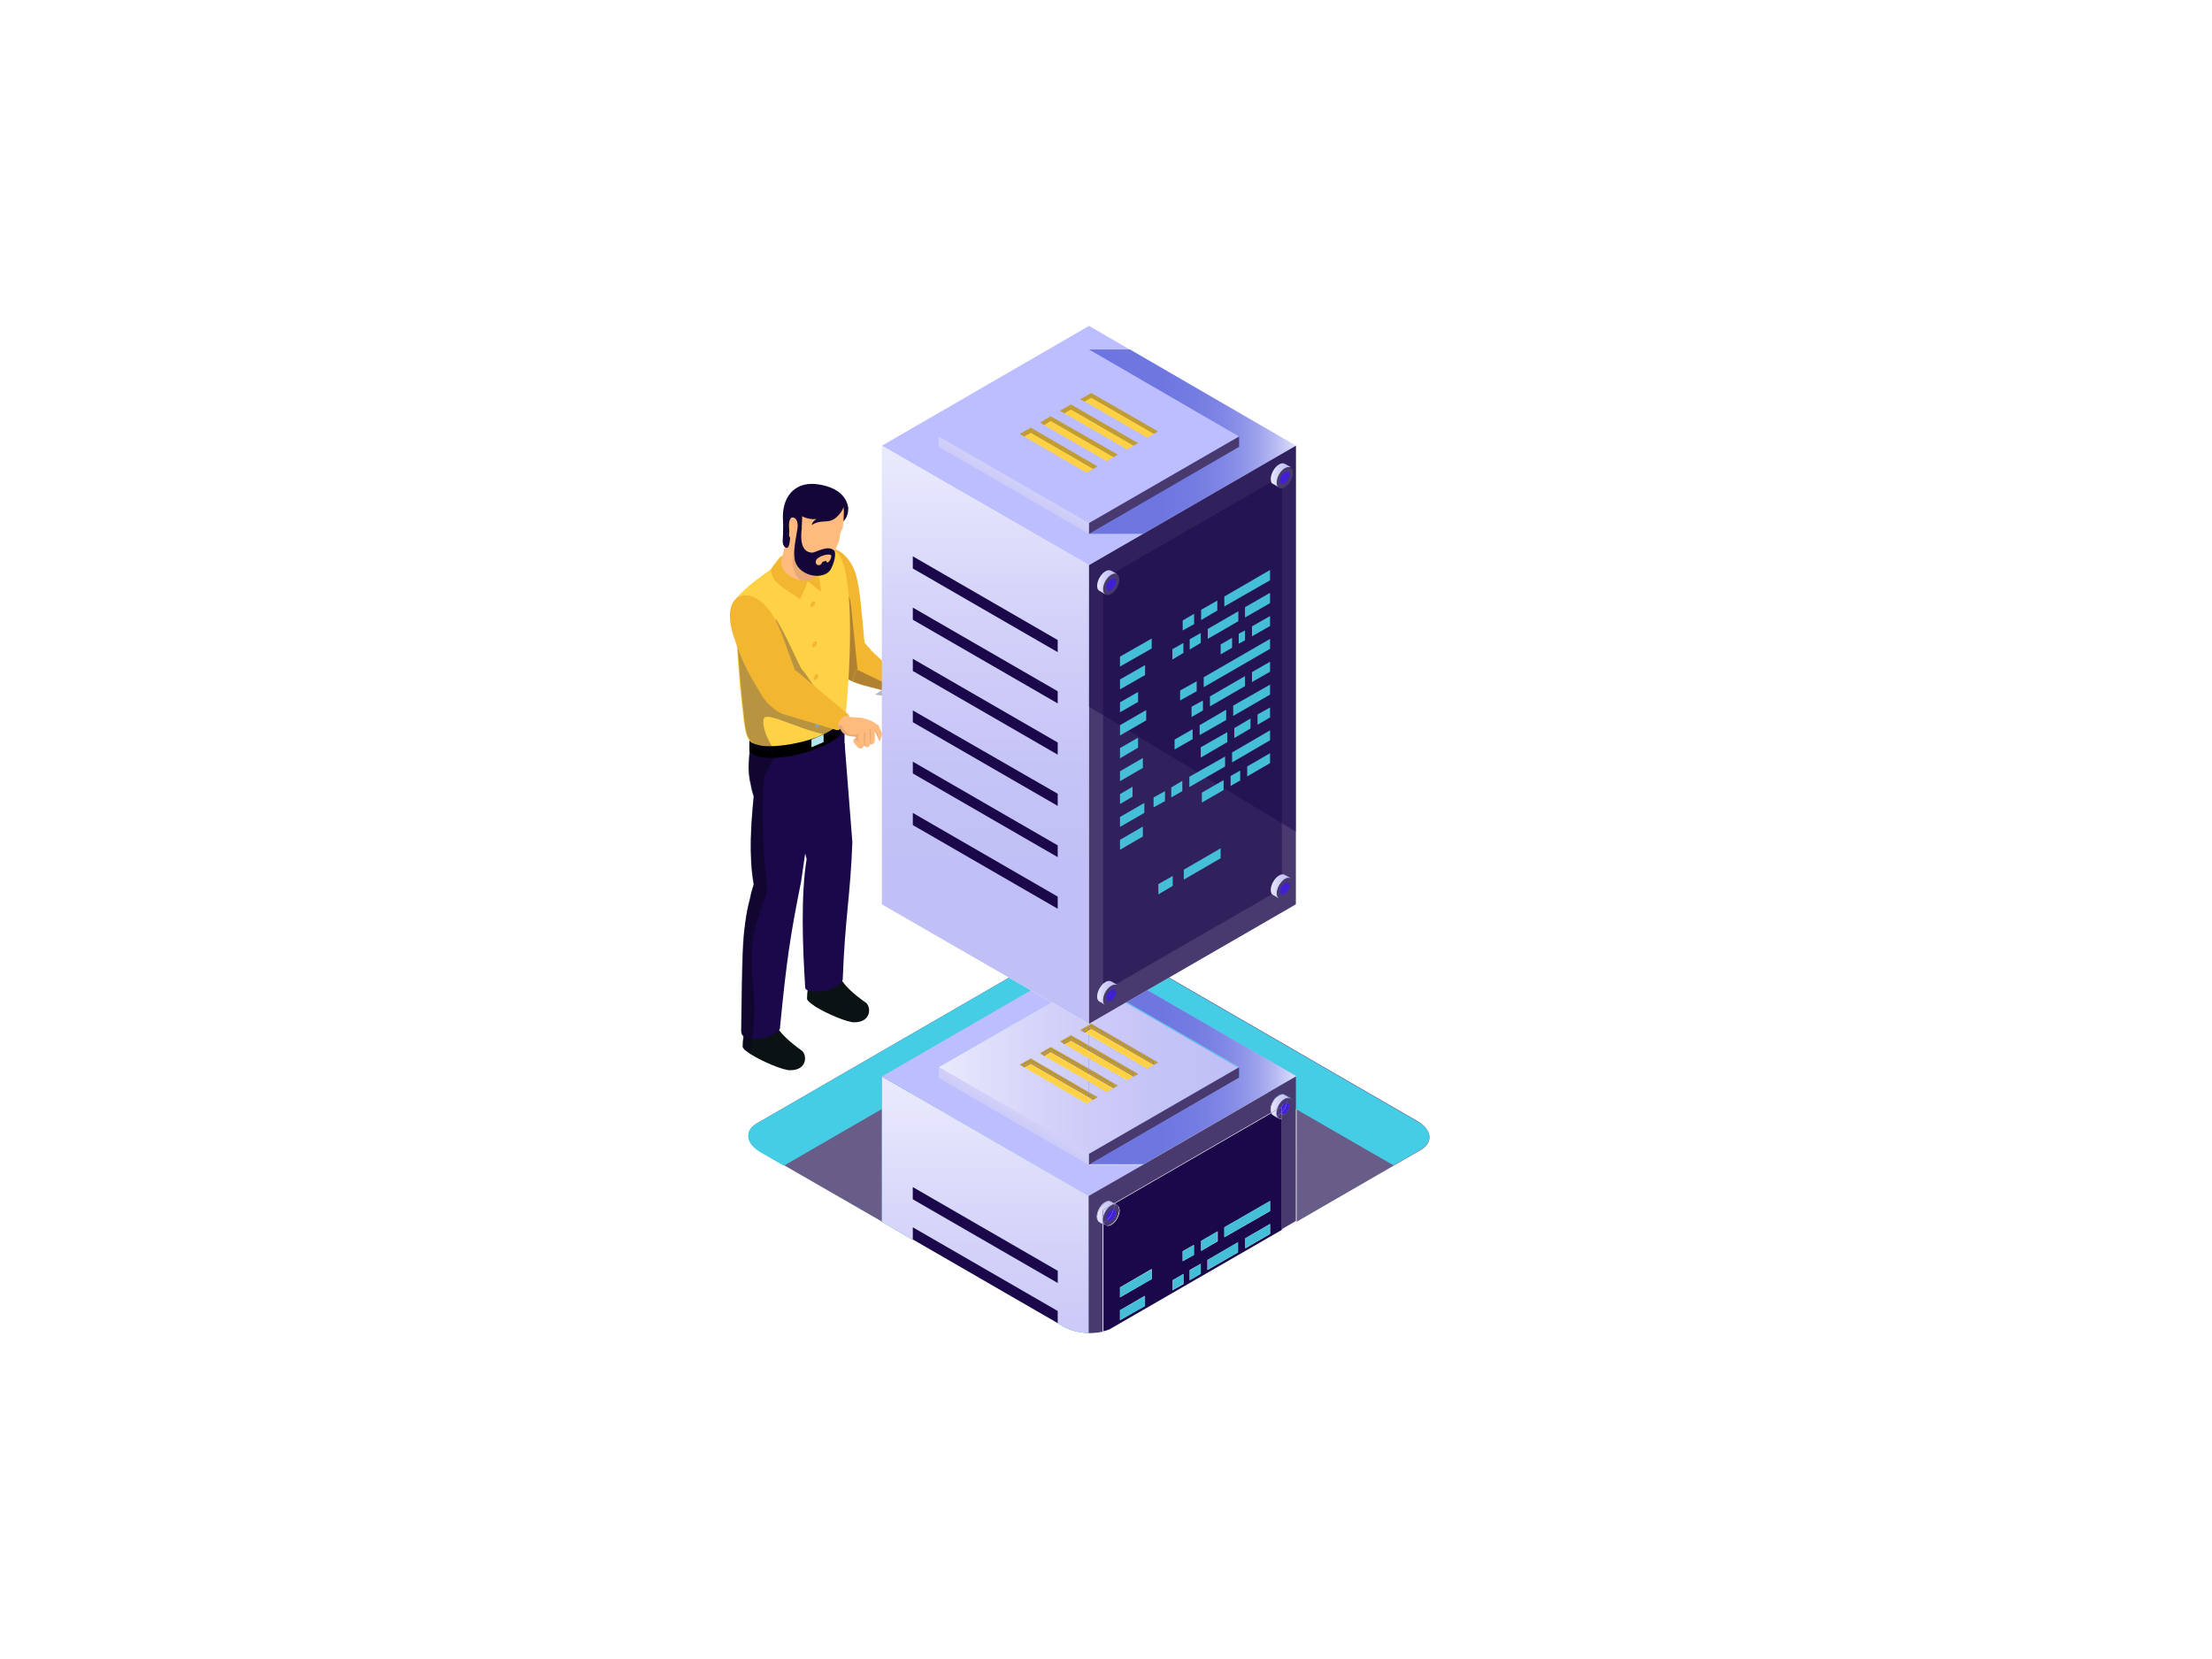 <?xml version="1.0" encoding="utf-8"?>
<!-- Generator: Adobe Illustrator 25.2.2, SVG Export Plug-In . SVG Version: 6.00 Build 0)  -->
<svg version="1.1" id="_x2014_ÎÓÈ_x5F_1" xmlns="http://www.w3.org/2000/svg" xmlns:xlink="http://www.w3.org/1999/xlink"
	 x="0px" y="0px" viewBox="0 0 600 450" style="enable-background:new 0 0 600 450;" xml:space="preserve">
<style type="text/css">
	.st0{fill:#0A1214;}
	.st1{fill:#1A084B;}
	.st2{opacity:0.6;fill:#0A061E;}
	.st3{fill:#F3B631;}
	.st4{opacity:0.3;fill:#140638;}
	.st5{fill:#B5E5EF;}
	.st6{fill:#FFD145;}
	.st7{fill:#FFBB7D;}
	.st8{opacity:0.1;fill:#140638;}
	.st9{fill:#140638;}
	.st10{opacity:0.66;fill:#1A084B;}
	.st11{fill:#45CDE5;}
	.st12{fill:#BCBEFF;}
	.st13{opacity:0.66;fill:#2B237C;}
	.st14{opacity:0.66;fill:url(#SVGID_1_);}
	.st15{fill:url(#SVGID_2_);}
	.st16{fill:#48396F;}
	.st17{opacity:0.78;fill:url(#SVGID_3_);}
	.st18{fill:url(#SVGID_4_);}
	.st19{opacity:0.78;fill:url(#SVGID_5_);}
	.st20{fill:url(#SVGID_6_);}
	.st21{fill:url(#SVGID_7_);}
	.st22{opacity:0.78;fill:url(#SVGID_8_);}
	.st23{fill:url(#SVGID_9_);}
	.st24{fill:#BF9D34;}
	.st25{opacity:0.78;fill:url(#SVGID_10_);}
	.st26{fill:url(#SVGID_11_);}
	.st27{fill:#3F21D3;}
	.st28{fill:url(#SVGID_12_);}
	.st29{opacity:0.78;fill:url(#SVGID_13_);}
	.st30{fill:url(#SVGID_14_);}
	.st31{fill:url(#SVGID_15_);}
	.st32{opacity:0.78;fill:url(#SVGID_16_);}
	.st33{fill:url(#SVGID_17_);}
	.st34{fill:url(#SVGID_18_);}
	.st35{opacity:0.78;fill:url(#SVGID_19_);}
	.st36{fill:url(#SVGID_20_);}
	.st37{fill:url(#SVGID_21_);}
	.st38{fill:url(#SVGID_22_);}
	.st39{fill:url(#SVGID_23_);}
	.st40{fill:url(#SVGID_24_);}
	.st41{fill:url(#SVGID_25_);}
	.st42{fill:url(#SVGID_26_);}
	.st43{fill:url(#SVGID_27_);}
	.st44{fill:#45BED7;}
	.st45{opacity:0.78;fill:url(#SVGID_28_);}
	.st46{fill:url(#SVGID_29_);}
	.st47{opacity:0.78;fill:url(#SVGID_30_);}
	.st48{fill:url(#SVGID_31_);}
	.st49{fill:url(#SVGID_32_);}
	.st50{opacity:0.78;fill:url(#SVGID_33_);}
	.st51{opacity:0.78;fill:url(#SVGID_34_);}
	.st52{fill:url(#SVGID_35_);}
	.st53{opacity:0.78;fill:url(#SVGID_36_);}
	.st54{fill:url(#SVGID_37_);}
	.st55{opacity:0.78;fill:url(#SVGID_38_);}
	.st56{fill:url(#SVGID_39_);}
	.st57{fill:url(#SVGID_40_);}
	.st58{fill:#FFFFFF;}
	.st59{fill:url(#SVGID_41_);}
	.st60{opacity:0.51;}
	.st61{filter:url(#Adobe_OpacityMaskFilter);}
	.st62{filter:url(#Adobe_OpacityMaskFilter_1_);}
	.st63{mask:url(#SVGID_42_);fill:url(#SVGID_43_);}
	.st64{opacity:0.78;fill:url(#SVGID_44_);}
	.st65{fill:url(#SVGID_45_);}
	.st66{fill:url(#SVGID_46_);}
	.st67{fill:url(#SVGID_47_);}
	.st68{fill:url(#SVGID_48_);}
	.st69{fill:url(#SVGID_49_);}
</style>
<g>
	<g>
		<g>
			<path class="st0" d="M231.7,277.3c-1.9,0-7.4-2.3-10.6-4.3h0v0c-0.1-0.1-0.3-0.2-0.4-0.3c0,0,0,0,0,0c-0.3-0.2-0.5-0.4-0.7-0.5
				c-0.2-0.2-0.4-0.3-0.6-0.5c-0.2-0.2-0.4-0.5-0.5-0.7c0-1,0.1-1.9,0.2-2.8c0.2-1.1,0.4-2.1,0.8-2.8l0.4-3.6l0.1-1.2h8.3l-0.2,2.4
				l-0.2,2.9c0,0,0.1,0.1,0.3,0.4c0.6,0.9,2.4,3,6.3,5.7C236.3,273.1,236.4,277.3,231.7,277.3z"/>
			<g>
				<path class="st1" d="M229.1,201.6l2.1,26.8c-0.5,14.3-2,20.6-2.6,37.1c-0.1,3.3-10.4,4.7-10.2,2.2c-0.7-11.1-1.2-24.8,0.4-34.7
					c-2.2-7.8-3.7-19.8-3.7-27.2L229.1,201.6z"/>
			</g>
			<path class="st0" d="M214.3,290.3c-1.9,0-7.4-2.3-10.6-4.3v0c-0.2-0.1-0.3-0.2-0.4-0.3c0,0,0,0,0,0c-0.3-0.2-0.5-0.4-0.7-0.5
				c-0.1-0.1-0.3-0.2-0.4-0.3c-0.1-0.1-0.1-0.1-0.2-0.2c-0.2-0.2-0.4-0.5-0.5-0.7c0-1,0.1-1.9,0.2-2.8c0,0,0-0.1,0-0.1
				c0.2-1,0.4-2,0.8-2.7l0.4-3.6l0.1-1.2h8.3l-0.2,2.4l-0.2,2.9c0,0,0.1,0.1,0.3,0.4c0,0.1,0.1,0.1,0.2,0.2c0.7,1,2.6,3,6.1,5.5
				C218.9,286.1,219.1,290.3,214.3,290.3z"/>
			<path class="st1" d="M229.2,206.1c-0.6,4.5-4,6.8-8.3,8.2l-3.6,24.8c-2.9,14.5-3.9,21-5.7,39.3c0,0.1,0,0.2,0,0.3
				c0,0.2-0.1,0.5-0.3,0.7c-1,1.4-4.6,2.6-7.2,2.4c-1-0.1-1.9-0.3-2.4-0.8c-0.2-0.1-0.3-0.3-0.4-0.5c-0.2-0.3-0.2-0.6-0.2-1
				c0.1-3.8,0.2-20.4,0.7-25.8c0-0.3,0.1-0.7,0.1-1.1c0.1-0.5,0.1-1,0.2-1.5c0-0.1,0-0.2,0-0.4c0-0.2,0-0.3,0.1-0.5
				c0.1-1.1,0.3-2.1,0.5-3.2c0.1-0.3,0.1-0.6,0.2-0.9c0.1-0.3,0.1-0.6,0.2-0.9c0.1-0.3,0.1-0.6,0.2-0.8c0.1-0.3,0.1-0.5,0.2-0.8
				c0.1-0.3,0.2-0.7,0.2-1c0.3-1,0.5-1.9,0.8-2.8c-1.4-8-0.7-16.6,0-23.9c-0.4-1.1-0.7-2.4-0.9-3.7c0-0.1,0-0.2-0.1-0.3
				c-0.1-0.7-0.2-1.4-0.3-2.1c-0.1-1.2-0.1-2.4,0-3.6c0.1-1,0.2-2.1,0.3-3.2c0.1-0.5,0.2-1.1,0.3-1.6l0.4-0.1h0l4.1-1l0.1,0
				l20.3-5.1l0.4-0.1C229.1,198.8,229,202,229.2,206.1z"/>
			<path class="st2" d="M203.4,203.2c-0.2,1.1-0.3,2.1-0.3,3.2c-0.1,1.3-0.1,2.5,0,3.6c0.1,0.7,0.1,1.4,0.3,2.1c0,0.1,0,0.2,0.1,0.3
				c0.2,1.3,0.5,2.5,0.9,3.7c-0.7,7.3-1.4,15.9,0,23.9c-0.3,0.9-0.6,1.8-0.8,2.8c-0.1,0.3-0.2,0.7-0.2,1c-0.1,0.3-0.1,0.5-0.2,0.8
				c-0.1,0.3-0.1,0.6-0.2,0.8c-0.1,0.3-0.1,0.6-0.2,0.9c-0.1,0.3-0.1,0.6-0.2,0.9c-0.2,1.1-0.3,2.1-0.5,3.2c0,0.3-0.1,0.6-0.1,0.8
				c-0.1,0.5-0.1,1-0.2,1.5c0,0.4-0.1,0.7-0.1,1.1c-0.6,5.4-0.6,22-0.7,25.8c0,0.4,0.1,0.7,0.2,1c0.1,0.2,0.3,0.4,0.4,0.5
				c0,0,0,0.1,0,0.1c-0.1,0.9-0.2,1.8-0.2,2.8c0.1,0.2,0.3,0.4,0.5,0.7c0.1,0.1,0.1,0.1,0.2,0.2c0,0,0,0,0.1,0
				c0.2,0.2,0.5,0.4,0.8,0.6c0,0,0,0,0,0c0.1,0.1,0.3,0.2,0.5,0.3v0c0.3-1.3,0.5-2.6,0.6-3.9c0.4-3.1,0.5-5.8,0.5-8.3
				c0-0.5,0-0.9,0-1.4c-0.1-5-0.8-8.8-0.8-11.5c-0.1-10,4.1-16.5,4.3-19.9c0,0-2-15.4-1-28.4c0.2-2.4,2.2-5.8,3.6-7.7
				c-0.1-0.2-0.3-0.4-0.4-0.6l-6.8-1.4C203.4,203,203.4,203.1,203.4,203.2z"/>
		</g>
		<g>
			<path class="st3" d="M236.1,176.1l-3.3,6.3c0,0,0,0,0,0l-1.4,2.5c-1.2-0.5-2.3-1.1-3.3-2c-1.5-1.4-2.9-3.3-4.2-6.4
				c-1.8-6.5-2.3-10.3-3.8-19.6c-1.8-10.8,8.8-11,12-1.3c1.2,3.9,1.7,11.5,2.4,18.7C235.1,175.1,235.6,175.6,236.1,176.1z"/>
			<path class="st4" d="M232.6,181.7L232.6,181.7c-0.8,0.8-1.2,1.9-1.2,3.2c-1.2-0.5-2.3-1.1-3.3-2c0.1-7-0.2-14.1-0.7-21.1
				c1,3.2,2.2-2.3,3.2,0.9c0.3,1,1.8,17.6,2,18.8C232.6,181.5,232.6,181.6,232.6,181.7z"/>
			<path d="M203.3,200.6c0,0-0.1,2.4,0,3.4c5.1,4.4,24.3-1.2,25.8-6.5c0-1.1,0.1-2.2,0-3.6C224.2,200.5,209.2,204,203.3,200.6z"/>
			<polygon class="st5" points="223.4,201.3 220.1,202.7 220.1,200.6 223.4,199.2 			"/>
			<g>
				<path class="st6" d="M230.2,183.5c-0.3,5.3-0.7,9.1-0.7,9.1c0,0.1,0,0.2,0,0.3c-0.1,0.9-0.4,1.7-1,2.5c-3.2,4.4-13.1,6.9-19.4,7
					c-1.1,0-2.1,0-2.9-0.2c-0.9-0.2-1.6-0.4-2.2-0.7c-1.5-1-1.8-2.8-2.3-6c-0.4-3.4-0.7-6.6-1-9.4c-1-11.2-1.2-18.4-1.1-22.1v0
					c0-0.7,0.1-1.3,0.1-1.7c2.9-3.4,7.9-6.9,12-9.6c5.6-2.5,10.7-4.1,13.6-3.8C231.2,149.4,230.9,170.8,230.2,183.5z"/>
			</g>
			<path class="st3" d="M209.2,154.3c-0.2,0.4-0.1,0.8,0.1,1.3c0.4,1.4,1.1,2.2,2.2,3.1c1.7,1.4,3.7,2.6,5.5,3.8
				c1-1.9,1.5-3.1,2.1-4.9c0.9,0.9,2.5,2,3.5,2.9c0.2-1.5-0.4-3.4-0.7-4.9c-0.3-1.5-1.1-2.9-2.3-3.7c-1.1-0.7-2.5-0.9-3.8-0.9
				c-0.9,0.1-3.5-1.2-4.6,0.6C210.7,152.2,209.6,153.6,209.2,154.3z"/>
			<path class="st3" d="M221.1,163.5c0,0.4-0.3,0.9-0.7,1.1c-0.4,0.2-0.6,0-0.6-0.4c0-0.4,0.3-0.9,0.7-1.1
				C220.9,162.9,221.2,163.1,221.1,163.5z"/>
			<path class="st3" d="M221.6,174.4c0,0.4-0.3,0.9-0.7,1.1c-0.4,0.2-0.6,0-0.6-0.4c0-0.4,0.3-0.9,0.7-1.1
				C221.3,173.8,221.6,174,221.6,174.4z"/>
			<path class="st3" d="M222,183.3c0,0.4-0.3,0.9-0.7,1.1c-0.4,0.2-0.6,0-0.6-0.4c0-0.4,0.3-0.9,0.7-1.1
				C221.7,182.7,222,182.9,222,183.3z"/>
			<path class="st5" d="M222.5,196.2c0,0.4-0.3,0.9-0.7,1.1c-0.4,0.2-0.6,0-0.6-0.4c0-0.4,0.3-0.9,0.7-1.1
				C222.2,195.6,222.5,195.8,222.5,196.2z"/>
			<path class="st3" d="M245.7,184.7c-1.5,0.4-2,1.4-2.4,2.1c-0.3,0.6-0.5,1.1-1.1,1.2c-0.9-0.3-1.9-0.6-3-0.8
				c-2.2-0.6-4.5-1.1-6.3-1.7c-0.6-0.2-1.1-0.4-1.6-0.6c0.4-1.1,0.8-2.2,1.2-3.2l0,0c1-2.3,2.1-4.3,3.5-5.6c2.3,2.3,4.2,4,8.8,7.9
				C245.2,184.2,245.5,184.5,245.7,184.7z"/>
			<path class="st4" d="M244.8,188.9l-2,1.2L241,189l-3.7-0.6l2-1.2c-2.2-0.6-4.5-1.1-6.3-1.7l-1.6-0.6c0.1-1.3,0.5-2.4,1.2-3.2l0,0
				h0l8.9,4.3l1.9,0.9l0.7,0.3L244.8,188.9z"/>
			<path class="st4" d="M227.9,199.7c0-0.1,1.2-0.4,1.2-0.5c0,0-9.9-16-11.4-17.4c-0.8-0.7-4.7-10.2-7.2-13.8
				c-2.4,1.3-6.6,1.8-9,3.1c-0.9-2.8-1.6-5.4-1.7-7.3c-0.2,3.7,0.1,10.9,1.1,22.1c0.3,2.9,0.6,6,1,9.4c0.4,3.2,0.7,5.1,2.3,6.1
				l-0.4,0.1h0c-0.1,0.4-0.2,0.9-0.2,1.3l6.8,1.4c-0.4-0.6-0.8-1.2-1.1-1.9c-0.3-0.6-0.7-1.2-1-1.9c-0.8-1.7-1.4-3.6-1.2-5.2
				C207.3,192,219.2,199.7,227.9,199.7z"/>
			<path class="st3" d="M198.9,172.3c2.8,8.6,4.7,11.2,8.2,17.1c0.5,0.6,0.9,1,1.3,1.5l7.3-9c-2.6-6.7-4-11.8-6.2-15.2
				C204,158.1,195.1,160.2,198.9,172.3z"/>
			<path class="st3" d="M230,193.7c1.5,1.3-2,4.8-3.2,4.3l-14.7-4.4c-3-1.4-5.9-4.6-5.6-7.1c0,0,6.9-4.8,9.4-4.6L230,193.7z"/>
			<g>
				<path class="st7" d="M234.9,200.8c0,0.5-0.1,0.8-0.3,1c-0.1,0.1-0.1,0.1-0.2,0.1c0,0-0.1,0-0.1,0c0,0-0.1,0-0.1,0
					c-0.4,0.1-0.9-0.2-1.1-0.5l-0.7-0.8c0,0,0,0,0,0c-0.1-0.1-0.2-0.3-0.2-0.4c-0.1-0.2-0.1-0.4-0.1-0.5c0.1-0.4,0.4-0.6,0.8-0.4
					c0,0,0.1,0,0.1,0c0.1,0,0.2,0.1,0.2,0.2l0-0.4l0-0.4l0-0.2l1.7-1l0,1.2l0,0.9L234.9,200.8z"/>
				<path class="st7" d="M233.7,194.7l-3-0.2l-0.8-0.4c-0.8-0.2-3,1.5-2.6,3.2l0.6,0.3c0.6,1.8,2.2,2.1,4,2.2c0.2,0,0.4,0,0.6,0h0
					l0.2,0l1.3-0.1l0.1,0l0.1,0l0.3,0l0.2,0l0.3,0l0.5-0.5v0l0.2-0.2v0l0.3-0.3l0.9-0.9v0l1.1-1.1
					C237,195.6,235.6,195.2,233.7,194.7z"/>
				<path class="st7" d="M238.2,196.5l-1.2,0.2l-0.1,0l-0.1,0l-0.2,0l0.1,0.2l0,0.1l0.1,0.2l1.8,3.9c0,0,0,0,0,0l0.7-2L238.2,196.5z
					"/>
				<path class="st7" d="M237.3,197.3v3.4c0,1-0.7,1.3-1.1,1.2c-0.1,0-0.1,0-0.2-0.1c0,0-0.1,0-0.1-0.1l-0.2-2.5v0l0-0.1l-0.1-0.7
					l0-0.1h0l0.3-0.2l0.3-0.2l0.1,0l0.2-0.1l0.5-0.3l0.2-0.1l0.1,0L237.3,197.3z"/>
				<path class="st8" d="M238.6,200.6l-1.3-3v0.8l1.3,2.7c0,0,0,0,0,0l0.1-0.3C238.6,200.8,238.6,200.7,238.6,200.6z"/>
				<path class="st8" d="M236.2,197.7l0,0.2l0,0.6l0,3.3c-0.1,0-0.1,0-0.2-0.1c0,0.4-0.1,0.6-0.3,0.8l-0.1-3.4l0-0.8l0-0.1l0-0.2
					l0.3-0.2L236.2,197.7z"/>
				<path class="st7" d="M236,201.5c0,0.1,0,0.1,0,0.2c0,0.4-0.1,0.6-0.3,0.8c-0.3,0.3-0.8,0.2-1.2-0.1c-0.1-0.1-0.2-0.1-0.2-0.2
					c0,0,0,0,0-0.1l0-0.1l-0.1-2.3l0-0.4l0.1-0.1l0.4-0.3l0.1-0.1l0.8-0.7l0.3-0.3l0,0.1l0,0.2l0,0.7v0L236,201.5z"/>
				<path class="st8" d="M234.7,198.5l0,0.3l0,0.8l-0.1,2.2l0,0.6c-0.1-0.1-0.2-0.1-0.2-0.2c0,0.2-0.1,0.3-0.2,0.4l0-0.6l-0.1-2.3
					l0-0.8l0.2-0.1L234.7,198.5z"/>
				<path class="st7" d="M234.3,201.8c0,0.1,0,0.1,0,0.2c0,0.1,0,0.2,0,0.3c0,0.2-0.1,0.3-0.2,0.4c-0.4,0.6-1.4,0.3-1.6-0.2
					l-0.7-0.8c-0.4-0.4-0.4-0.9-0.2-1.2c0.1-0.1,0.3-0.2,0.4-0.2c0.2,0,0.4,0.1,0.6,0.3l0-0.8l0-0.2l0.2-0.1l0.1-0.1h0l0.2-0.1
					l1.2-0.7l0,0.2l0,0.4l0,0.5L234.3,201.8z"/>
				<path class="st8" d="M232.8,199.8c0-0.1,0-0.2,0.1-0.3c0,0,0-0.1,0-0.1h0c0-0.2,0.1-0.4,0.2-0.6c-0.4,0.3-0.9,0.6-1.4,0.5
					c-1.8,0.1-2.7-0.8-3.4-2.6c-0.2,0-0.7,0-0.9,0c-0.1,0.2,0.1,0.5,0,0.7l0.6,0.3c0.6,1.8,2.2,2.1,4,2.2c0,0.1,0,0.3,0.1,0.5
					c-0.2,0-0.3,0.1-0.4,0.2c0.3,0,0.5,0.1,0.7,0.2c0.2,0.2,0.5,0.4,0.8,0.8C232.8,200.8,232.7,200.3,232.8,199.8z"/>
			</g>
			<g>
				<g>
					<path class="st9" d="M226,142.9c2.7-0.7,4.1-2.4,4.1-5.1c-0.5-3.5-3.5-5.9-8.8-6.5c-6-0.6-9.4,3.8-8.9,10.1
						c0.2,2.2-0.1,4.4-0.1,5.3c0,1.2,0.4,1.5,1.5,1.9L226,142.9z"/>
					<path class="st7" d="M217.1,157.4c1.8,0.4,3.5,0,4-1.1c0,0,0-0.1,0.1-0.1l0.7-3l0.2-0.9l-8.4-7.3l-1.5,5.9
						C211,154.5,214.1,156.8,217.1,157.4z"/>
					<path class="st8" d="M217.1,157.4c1.8,0.4,3.5,0,4-1.1c0,0,0-0.1,0.1-0.1l0.7-3l-6.2-4.5C214.2,152.1,215.2,155.9,217.1,157.4z
						"/>
					<path class="st7" d="M228.9,138.6c-0.1-3.8-3.7-5.6-7.7-6.1c-5.5-0.6-7.5,3.2-8.2,7.4c-0.2,2,0,4.4,0.4,6.4l2.3,2.3
						c0,0,0.4,2.3,1.6,3.7c1.2,1.3,2.8,2.5,4.5,2.4c1.9,0,3.3-1,4.2-3.9c0.9-2.7,1.2-2.9,1.6-4.1c0.2-0.7,0.2-1.6,0.3-1.9
						c0.1-0.5,0.5-1.1,0.7-1.6C228.8,142.1,228.9,139.7,228.9,138.6z"/>
					<path class="st9" d="M227.1,140.1c-2.3,2.3-4.1,0.5-6.9,2.3c0-0.7,1-1.6,1.6-1.8c-1,0.6-3.6-0.1-4.2-0.6c0,0.1-0.1,3.3-0.2,3.3
						c-0.4,0.1-2.4-0.8-2.6-1c0,0-0.2,1.7-0.6,4.7c-0.3,2.3-1.1,1.6-1.5,1.2c-0.5-0.5-0.1-8.2-0.1-8.3c0-1.7,1-8.6,8.9-7.7
						C225.5,132.6,232.1,135.2,227.1,140.1z"/>
					<path class="st7" d="M216.4,143.3c0-0.9,0-2.3-0.9-2.8c-1.2-0.7-1.5,1.1-1.5,2c0,0.5,0.1,1,0.1,1.6c0,0.5-0.2,1.1,0.1,1.6
						c0.7,1.1,1.8-0.4,2.1-1.1C216.3,144.2,216.5,143.4,216.4,143.3z"/>
				</g>
				<path class="st9" d="M226.4,149.5c-1.7-2-5.2,0.5-6.2,0.4c-3-0.2-3.1-3.8-2.7-6.7l-1.1-0.4c-1.2,6.7-1,7.1-0.9,8.4
					c0.3,5.1,8.3,6.7,10,2.9C226.4,152.3,226.7,150.4,226.4,149.5z"/>
				<path class="st7" d="M225.5,150.9c0.1-1-2.9-0.3-3.9,0.7c-1.1,1.4,0.8,2.6,1.5,0.8l1-0.3C224.3,153.3,225.4,151.9,225.5,150.9z"
					/>
			</g>
		</g>
	</g>
</g>
<g>
	<path class="st10" d="M384.5,304.1l-82-47.4c-3.9-2.3-9.9-2.5-13.3-0.5l-83.9,48.5c-3.4,2-3,5.4,1,7.7l33,19V292l56.2-32.4
		l56.2,32.4v39.4l33.9-19.6C388.8,309.8,388.4,306.4,384.5,304.1z"/>
	<path class="st11" d="M385.4,311.8l-7.4,4.3l-75.6-43.6c-3.9-2.3-9.9-2.5-13.3-0.5l-76.5,44.2l-6.4-3.7c-3.9-2.3-4.3-5.7-1-7.7
		l83.9-48.5c3.4-2,9.3-1.7,13.3,0.5l82,47.4C388.4,306.4,388.8,309.8,385.4,311.8z"/>
	<g>
		<polygon class="st12" points="310.1,315.9 295.4,315.9 254.6,292.3 254.6,289.5 295.4,266 306.5,266 351.5,292 295.4,259.5 
			239.2,292 295.4,324.4 		"/>
		<path class="st13" d="M247.6,335.9l39.3,22.7v0.3l1.3,0.8c2,1.2,4.6,1.8,7.1,1.9v-37.2L239.2,292v39.4l8.4,4.9V335.9z M247.6,322
			l39.3,22.7v3.3l-39.3-22.7V322z"/>
		
			<radialGradient id="SVGID_1_" cx="-1284.952" cy="350.163" r="156.202" gradientTransform="matrix(-1 0 0 1 -989.591 0)" gradientUnits="userSpaceOnUse">
			<stop  offset="0" style="stop-color:#42E8E0"/>
			<stop  offset="0.137" style="stop-color:#43E2E0"/>
			<stop  offset="0.328" style="stop-color:#46CFDE"/>
			<stop  offset="0.552" style="stop-color:#4AB1DC"/>
			<stop  offset="0.798" style="stop-color:#5188DA"/>
			<stop  offset="1" style="stop-color:#5761D7"/>
		</radialGradient>
		<path class="st14" d="M247.6,335.9l39.3,22.7v0.3l1.3,0.8c2,1.2,4.6,1.8,7.1,1.9v-37.2L239.2,292v39.4l8.4,4.9V335.9z M247.6,322
			l39.3,22.7v3.3l-39.3-22.7V322z"/>
		
			<linearGradient id="SVGID_2_" gradientUnits="userSpaceOnUse" x1="-1256.874" y1="413.802" x2="-1256.874" y2="295.298" gradientTransform="matrix(-1 0 0 1 -989.591 0)">
			<stop  offset="0" style="stop-color:#C0BFF6"/>
			<stop  offset="0.294" style="stop-color:#C5C4F7"/>
			<stop  offset="0.64" style="stop-color:#D3D2F9"/>
			<stop  offset="1" style="stop-color:#E9E9FD"/>
		</linearGradient>
		<path class="st15" d="M247.6,335.9l39.3,22.7v0.3l1.3,0.8c2,1.2,4.6,1.8,7.1,1.9v-37.2L239.2,292v39.4l8.4,4.9V335.9z M247.6,322
			l39.3,22.7v3.3l-39.3-22.7V322z"/>
		<polygon class="st16" points="295.4,361.6 295.4,324.4 295.4,361.6 		"/>
		<polygon class="st1" points="286.9,344.7 247.6,322 247.6,325.3 286.9,348 		"/>
		<polygon class="st1" points="247.6,332.9 247.6,336.2 286.9,358.9 286.9,355.6 		"/>
		<path class="st12" d="M295.4,266l3.1,1.8c0.4-0.5,0.8-1,1.3-1.3c0.6-0.4,1.2-0.4,1.6-0.2l0,0l1.6,0.9l0,0c0.4,0.2,0.7,0.7,0.7,1.4
			c0,0.6-0.2,1.2-0.5,1.8l32.9,19v2.9l-40.7,23.5h14.8l41.4-23.9l-45-26H295.4z"/>
		
			<linearGradient id="SVGID_3_" gradientUnits="userSpaceOnUse" x1="-1341.107" y1="290.916" x2="-1284.952" y2="290.916" gradientTransform="matrix(-1 0 0 1 -989.591 0)">
			<stop  offset="0" style="stop-color:#E9E9FD"/>
			<stop  offset="3.739363e-02" style="stop-color:#D3D5F7"/>
			<stop  offset="0.106" style="stop-color:#B2B6EF"/>
			<stop  offset="0.182" style="stop-color:#969BE7"/>
			<stop  offset="0.266" style="stop-color:#7F86E1"/>
			<stop  offset="0.363" style="stop-color:#6D75DD"/>
			<stop  offset="0.48" style="stop-color:#606AD9"/>
			<stop  offset="0.636" style="stop-color:#5963D8"/>
			<stop  offset="1" style="stop-color:#5761D7"/>
		</linearGradient>
		<path class="st17" d="M295.4,266l3.1,1.8c0.4-0.5,0.8-1,1.3-1.3c0.6-0.4,1.2-0.4,1.6-0.2l0,0l1.6,0.9l0,0c0.4,0.2,0.7,0.7,0.7,1.4
			c0,0.6-0.2,1.2-0.5,1.8l32.9,19v2.9l-40.7,23.5h14.8l41.4-23.9l-45-26H295.4z"/>
		<polygon class="st12" points="295.4,313 295.4,299 294.7,299.3 277.8,289.5 277.8,289.5 276.6,288.8 279.6,287.1 295.4,296.3 
			295.4,293.4 283.2,286.4 283.2,286.4 282.1,285.7 285,284 295.4,289.9 295.4,287.1 288.7,283.2 288.7,283.2 287.5,282.5 
			290.5,280.8 295.4,283.6 295.4,280.7 294.2,280.1 294.2,280.1 293,279.4 295.4,278 295.4,266 254.6,289.5 295.4,313 		"/>
		
			<linearGradient id="SVGID_4_" gradientUnits="userSpaceOnUse" x1="-1325.699" y1="289.486" x2="-1244.207" y2="289.486" gradientTransform="matrix(-1 0 0 1 -989.591 0)">
			<stop  offset="0" style="stop-color:#C0BFF6"/>
			<stop  offset="0.294" style="stop-color:#C5C4F7"/>
			<stop  offset="0.64" style="stop-color:#D3D2F9"/>
			<stop  offset="1" style="stop-color:#E9E9FD"/>
		</linearGradient>
		<polygon class="st18" points="295.4,313 295.4,299 294.7,299.3 277.8,289.5 277.8,289.5 276.6,288.8 279.6,287.1 295.4,296.3 
			295.4,293.4 283.2,286.4 283.2,286.4 282.1,285.7 285,284 295.4,289.9 295.4,287.1 288.7,283.2 288.7,283.2 287.5,282.5 
			290.5,280.8 295.4,283.6 295.4,280.7 294.2,280.1 294.2,280.1 293,279.4 295.4,278 295.4,266 254.6,289.5 295.4,313 		"/>
		<path class="st12" d="M296,277.7l18.1,10.5l-1.2,0.7h0l-1.8,1l-15.8-9.1l0,2.9l13.3,7.7l-1.2,0.7v0l-1.8,1l-10.3-6l0,2.9l7.8,4.5
			l-1.2,0.7h0l-1.8,1l-4.8-2.8l0,2.9l2.3,1.3l-1.2,0.7v0l-1.2,0.7l0,14.1l40.7-23.5l-32.9-19c-0.4,0.9-1.1,1.6-1.8,2.1
			c-0.6,0.4-1.2,0.4-1.6,0.1l0,0l-1.5-0.9l0,0c-0.4-0.2-0.7-0.7-0.7-1.5c0-0.8,0.4-1.8,0.9-2.6l-3.1-1.8l0,12.1L296,277.7z"/>
		
			<linearGradient id="SVGID_5_" gradientUnits="userSpaceOnUse" x1="-1341.107" y1="289.486" x2="-1284.951" y2="289.486" gradientTransform="matrix(-1 0 0 1 -989.591 0)">
			<stop  offset="0" style="stop-color:#E9E9FD"/>
			<stop  offset="3.739363e-02" style="stop-color:#D3D5F7"/>
			<stop  offset="0.106" style="stop-color:#B2B6EF"/>
			<stop  offset="0.182" style="stop-color:#969BE7"/>
			<stop  offset="0.266" style="stop-color:#7F86E1"/>
			<stop  offset="0.363" style="stop-color:#6D75DD"/>
			<stop  offset="0.48" style="stop-color:#606AD9"/>
			<stop  offset="0.636" style="stop-color:#5963D8"/>
			<stop  offset="1" style="stop-color:#5761D7"/>
		</linearGradient>
		<path class="st19" d="M296,277.7l18.1,10.5l-1.2,0.7h0l-1.8,1l-15.8-9.1l0,2.9l13.3,7.7l-1.2,0.7v0l-1.8,1l-10.3-6l0,2.9l7.8,4.5
			l-1.2,0.7h0l-1.8,1l-4.8-2.8l0,2.9l2.3,1.3l-1.2,0.7v0l-1.2,0.7l0,14.1l40.7-23.5l-32.9-19c-0.4,0.9-1.1,1.6-1.8,2.1
			c-0.6,0.4-1.2,0.4-1.6,0.1l0,0l-1.5-0.9l0,0c-0.4-0.2-0.7-0.7-0.7-1.5c0-0.8,0.4-1.8,0.9-2.6l-3.1-1.8l0,12.1L296,277.7z"/>
		
			<linearGradient id="SVGID_6_" gradientUnits="userSpaceOnUse" x1="-1325.697" y1="289.486" x2="-1244.206" y2="289.486" gradientTransform="matrix(-1 0 0 1 -989.591 0)">
			<stop  offset="0" style="stop-color:#C0BFF6"/>
			<stop  offset="0.294" style="stop-color:#C5C4F7"/>
			<stop  offset="0.64" style="stop-color:#D3D2F9"/>
			<stop  offset="1" style="stop-color:#E9E9FD"/>
		</linearGradient>
		<path class="st20" d="M296,277.7l18.1,10.5l-1.2,0.7h0l-1.8,1l-15.8-9.1l0,2.9l13.3,7.7l-1.2,0.7v0l-1.8,1l-10.3-6l0,2.9l7.8,4.5
			l-1.2,0.7h0l-1.8,1l-4.8-2.8l0,2.9l2.3,1.3l-1.2,0.7v0l-1.2,0.7l0,14.1l40.7-23.5l-32.9-19c-0.4,0.9-1.1,1.6-1.8,2.1
			c-0.6,0.4-1.2,0.4-1.6,0.1l0,0l-1.5-0.9l0,0c-0.4-0.2-0.7-0.7-0.7-1.5c0-0.8,0.4-1.8,0.9-2.6l-3.1-1.8l0,12.1L296,277.7z"/>
		<polygon class="st12" points="254.6,289.5 254.6,292.3 295.4,315.9 295.4,313 		"/>
		
			<linearGradient id="SVGID_7_" gradientUnits="userSpaceOnUse" x1="-1259.32" y1="311.861" x2="-1269.226" y2="294.565" gradientTransform="matrix(-1 0 0 1 -989.591 0)">
			<stop  offset="0" style="stop-color:#C0BFF6"/>
			<stop  offset="0.294" style="stop-color:#C5C4F7"/>
			<stop  offset="0.64" style="stop-color:#D3D2F9"/>
			<stop  offset="1" style="stop-color:#E9E9FD"/>
		</linearGradient>
		<polygon class="st21" points="254.6,289.5 254.6,292.3 295.4,315.9 295.4,313 		"/>
		<polygon class="st12" points="295.4,313 295.4,315.9 295.4,313 		"/>
		<polygon class="st16" points="295.4,313 295.4,315.9 295.4,313 		"/>
		<polygon class="st12" points="336.1,289.5 295.4,313 295.4,315.9 336.1,292.3 		"/>
		
			<linearGradient id="SVGID_8_" gradientUnits="userSpaceOnUse" x1="-1341.107" y1="302.678" x2="-1284.951" y2="302.678" gradientTransform="matrix(-1 0 0 1 -989.591 0)">
			<stop  offset="0" style="stop-color:#E9E9FD"/>
			<stop  offset="3.739363e-02" style="stop-color:#D3D5F7"/>
			<stop  offset="0.106" style="stop-color:#B2B6EF"/>
			<stop  offset="0.182" style="stop-color:#969BE7"/>
			<stop  offset="0.266" style="stop-color:#7F86E1"/>
			<stop  offset="0.363" style="stop-color:#6D75DD"/>
			<stop  offset="0.48" style="stop-color:#606AD9"/>
			<stop  offset="0.636" style="stop-color:#5963D8"/>
			<stop  offset="1" style="stop-color:#5761D7"/>
		</linearGradient>
		<polygon class="st22" points="336.1,289.5 295.4,313 295.4,315.9 336.1,292.3 		"/>
		<polygon class="st16" points="336.1,289.5 295.4,313 295.4,315.9 336.1,292.3 		"/>
		<polygon class="st6" points="294.2,280.1 294.2,280.1 294.2,280.1 295.4,280.7 295.4,279.4 		"/>
		<polygon class="st6" points="313,288.8 296,279 295.4,279.4 295.4,280.7 311.2,289.9 		"/>
		<polygon class="st12" points="295.4,278.6 295.4,278 293,279.4 294.2,280.1 293.8,279.3 		"/>
		
			<linearGradient id="SVGID_9_" gradientUnits="userSpaceOnUse" x1="-1325.697" y1="279.053" x2="-1244.207" y2="279.053" gradientTransform="matrix(-1 0 0 1 -989.591 0)">
			<stop  offset="0" style="stop-color:#C0BFF6"/>
			<stop  offset="0.294" style="stop-color:#C5C4F7"/>
			<stop  offset="0.64" style="stop-color:#D3D2F9"/>
			<stop  offset="1" style="stop-color:#E9E9FD"/>
		</linearGradient>
		<polygon class="st23" points="295.4,278.6 295.4,278 293,279.4 294.2,280.1 293.8,279.3 		"/>
		<polygon class="st24" points="295.4,278.6 295.4,278 293,279.4 294.2,280.1 293.8,279.3 		"/>
		<polygon class="st12" points="296.1,278.2 312.8,288 313,288.8 313,288.8 313,288.8 314.1,288.2 296,277.7 295.4,278 295.4,278.6 
					"/>
		
			<linearGradient id="SVGID_10_" gradientUnits="userSpaceOnUse" x1="-1341.107" y1="283.251" x2="-1284.951" y2="283.251" gradientTransform="matrix(-1 0 0 1 -989.591 0)">
			<stop  offset="0" style="stop-color:#E9E9FD"/>
			<stop  offset="3.739363e-02" style="stop-color:#D3D5F7"/>
			<stop  offset="0.106" style="stop-color:#B2B6EF"/>
			<stop  offset="0.182" style="stop-color:#969BE7"/>
			<stop  offset="0.266" style="stop-color:#7F86E1"/>
			<stop  offset="0.363" style="stop-color:#6D75DD"/>
			<stop  offset="0.48" style="stop-color:#606AD9"/>
			<stop  offset="0.636" style="stop-color:#5963D8"/>
			<stop  offset="1" style="stop-color:#5761D7"/>
		</linearGradient>
		<polygon class="st25" points="296.1,278.2 312.8,288 313,288.8 313,288.8 313,288.8 314.1,288.2 296,277.7 295.4,278 295.4,278.6 
					"/>
		
			<linearGradient id="SVGID_11_" gradientUnits="userSpaceOnUse" x1="-1325.697" y1="283.251" x2="-1244.207" y2="283.251" gradientTransform="matrix(-1 0 0 1 -989.591 0)">
			<stop  offset="0" style="stop-color:#C0BFF6"/>
			<stop  offset="0.294" style="stop-color:#C5C4F7"/>
			<stop  offset="0.64" style="stop-color:#D3D2F9"/>
			<stop  offset="1" style="stop-color:#E9E9FD"/>
		</linearGradient>
		<polygon class="st26" points="296.1,278.2 312.8,288 313,288.8 313,288.8 313,288.8 314.1,288.2 296,277.7 295.4,278 295.4,278.6 
					"/>
		<polygon class="st24" points="296.1,278.2 312.8,288 313,288.8 313,288.8 313,288.8 314.1,288.2 296,277.7 295.4,278 295.4,278.6 
					"/>
		<polygon class="st27" points="295.4,279.4 295.4,278.6 293.8,279.3 294.2,280.1 294.2,280.1 		"/>
		<polygon class="st24" points="295.4,279.4 295.4,278.6 293.8,279.3 294.2,280.1 294.2,280.1 		"/>
		<polygon class="st27" points="312.8,288 296.1,278.2 295.4,278.6 295.4,279.4 296,279 313,288.8 313,288.8 		"/>
		<polygon class="st24" points="312.8,288 296.1,278.2 295.4,278.6 295.4,279.4 296,279 313,288.8 313,288.8 		"/>
		<polygon class="st6" points="290.5,282.2 288.7,283.2 288.7,283.2 288.7,283.2 295.4,287.1 295.4,285 		"/>
		<polygon class="st6" points="307.5,292 307.5,292 307.5,292 295.4,285 295.4,287.1 305.7,293 		"/>
		<polygon class="st12" points="290.6,281.4 295.4,284.2 295.4,283.6 290.5,280.8 287.5,282.5 288.7,283.2 288.3,282.5 		"/>
		
			<linearGradient id="SVGID_12_" gradientUnits="userSpaceOnUse" x1="-1325.697" y1="282.493" x2="-1244.207" y2="282.493" gradientTransform="matrix(-1 0 0 1 -989.591 0)">
			<stop  offset="0" style="stop-color:#C0BFF6"/>
			<stop  offset="0.294" style="stop-color:#C5C4F7"/>
			<stop  offset="0.64" style="stop-color:#D3D2F9"/>
			<stop  offset="1" style="stop-color:#E9E9FD"/>
		</linearGradient>
		<polygon class="st28" points="290.6,281.4 295.4,284.2 295.4,283.6 290.5,280.8 287.5,282.5 288.7,283.2 288.3,282.5 		"/>
		<polygon class="st24" points="290.6,281.4 295.4,284.2 295.4,283.6 290.5,280.8 287.5,282.5 288.7,283.2 288.3,282.5 		"/>
		<polygon class="st12" points="307.3,291.1 307.5,292 308.7,291.3 295.4,283.6 295.4,284.2 		"/>
		
			<linearGradient id="SVGID_13_" gradientUnits="userSpaceOnUse" x1="-1341.107" y1="287.801" x2="-1284.951" y2="287.801" gradientTransform="matrix(-1 0 0 1 -989.591 0)">
			<stop  offset="0" style="stop-color:#E9E9FD"/>
			<stop  offset="3.739363e-02" style="stop-color:#D3D5F7"/>
			<stop  offset="0.106" style="stop-color:#B2B6EF"/>
			<stop  offset="0.182" style="stop-color:#969BE7"/>
			<stop  offset="0.266" style="stop-color:#7F86E1"/>
			<stop  offset="0.363" style="stop-color:#6D75DD"/>
			<stop  offset="0.48" style="stop-color:#606AD9"/>
			<stop  offset="0.636" style="stop-color:#5963D8"/>
			<stop  offset="1" style="stop-color:#5761D7"/>
		</linearGradient>
		<polygon class="st29" points="307.3,291.1 307.5,292 308.7,291.3 295.4,283.6 295.4,284.2 		"/>
		
			<linearGradient id="SVGID_14_" gradientUnits="userSpaceOnUse" x1="-1325.697" y1="287.801" x2="-1244.207" y2="287.801" gradientTransform="matrix(-1 0 0 1 -989.591 0)">
			<stop  offset="0" style="stop-color:#C0BFF6"/>
			<stop  offset="0.294" style="stop-color:#C5C4F7"/>
			<stop  offset="0.64" style="stop-color:#D3D2F9"/>
			<stop  offset="1" style="stop-color:#E9E9FD"/>
		</linearGradient>
		<polygon class="st30" points="307.3,291.1 307.5,292 308.7,291.3 295.4,283.6 295.4,284.2 		"/>
		<polygon class="st24" points="307.3,291.1 307.5,292 308.7,291.3 295.4,283.6 295.4,284.2 		"/>
		<polygon class="st27" points="290.5,282.2 295.4,285 295.4,284.2 290.6,281.4 288.3,282.5 288.7,283.2 288.7,283.2 		"/>
		<polygon class="st24" points="290.5,282.2 295.4,285 295.4,284.2 290.6,281.4 288.3,282.5 288.7,283.2 288.7,283.2 		"/>
		<polygon class="st27" points="295.4,284.2 295.4,285 307.5,292 307.5,292 307.3,291.1 		"/>
		<polygon class="st24" points="295.4,284.2 295.4,285 307.5,292 307.5,292 307.3,291.1 		"/>
		<polygon class="st6" points="285,285.3 283.2,286.4 295.4,293.4 295.4,291.3 		"/>
		<polygon class="st6" points="302,295.1 295.4,291.3 295.4,293.4 300.2,296.2 		"/>
		<polygon class="st12" points="282.8,285.6 285.1,284.5 295.4,290.5 295.4,289.9 285,284 282.1,285.7 283.2,286.4 283.2,286.4 
			283.2,286.4 		"/>
		
			<linearGradient id="SVGID_15_" gradientUnits="userSpaceOnUse" x1="-1325.697" y1="287.24" x2="-1244.207" y2="287.24" gradientTransform="matrix(-1 0 0 1 -989.591 0)">
			<stop  offset="0" style="stop-color:#C0BFF6"/>
			<stop  offset="0.294" style="stop-color:#C5C4F7"/>
			<stop  offset="0.64" style="stop-color:#D3D2F9"/>
			<stop  offset="1" style="stop-color:#E9E9FD"/>
		</linearGradient>
		<polygon class="st31" points="282.8,285.6 285.1,284.5 295.4,290.5 295.4,289.9 285,284 282.1,285.7 283.2,286.4 283.2,286.4 
			283.2,286.4 		"/>
		<polygon class="st24" points="282.8,285.6 285.1,284.5 295.4,290.5 295.4,289.9 285,284 282.1,285.7 283.2,286.4 283.2,286.4 
			283.2,286.4 		"/>
		<polygon class="st12" points="301.9,294.3 302,295.1 302,295.1 302,295.1 303.2,294.5 295.4,289.9 295.4,290.5 		"/>
		
			<linearGradient id="SVGID_16_" gradientUnits="userSpaceOnUse" x1="-1341.107" y1="292.536" x2="-1284.951" y2="292.536" gradientTransform="matrix(-1 0 0 1 -989.591 0)">
			<stop  offset="0" style="stop-color:#E9E9FD"/>
			<stop  offset="3.739363e-02" style="stop-color:#D3D5F7"/>
			<stop  offset="0.106" style="stop-color:#B2B6EF"/>
			<stop  offset="0.182" style="stop-color:#969BE7"/>
			<stop  offset="0.266" style="stop-color:#7F86E1"/>
			<stop  offset="0.363" style="stop-color:#6D75DD"/>
			<stop  offset="0.48" style="stop-color:#606AD9"/>
			<stop  offset="0.636" style="stop-color:#5963D8"/>
			<stop  offset="1" style="stop-color:#5761D7"/>
		</linearGradient>
		<polygon class="st32" points="301.9,294.3 302,295.1 302,295.1 302,295.1 303.2,294.5 295.4,289.9 295.4,290.5 		"/>
		
			<linearGradient id="SVGID_17_" gradientUnits="userSpaceOnUse" x1="-1325.697" y1="292.536" x2="-1244.207" y2="292.536" gradientTransform="matrix(-1 0 0 1 -989.591 0)">
			<stop  offset="0" style="stop-color:#C0BFF6"/>
			<stop  offset="0.294" style="stop-color:#C5C4F7"/>
			<stop  offset="0.64" style="stop-color:#D3D2F9"/>
			<stop  offset="1" style="stop-color:#E9E9FD"/>
		</linearGradient>
		<polygon class="st33" points="301.9,294.3 302,295.1 302,295.1 302,295.1 303.2,294.5 295.4,289.9 295.4,290.5 		"/>
		<polygon class="st24" points="301.9,294.3 302,295.1 302,295.1 302,295.1 303.2,294.5 295.4,289.9 295.4,290.5 		"/>
		<polygon class="st27" points="295.4,291.3 295.4,290.5 285.1,284.5 282.8,285.6 283.2,286.4 283.2,286.4 285,285.3 		"/>
		<polygon class="st24" points="295.4,291.3 295.4,290.5 285.1,284.5 282.8,285.6 283.2,286.4 283.2,286.4 285,285.3 		"/>
		<polygon class="st27" points="301.9,294.3 295.4,290.5 295.4,291.3 302,295.1 302,295.1 		"/>
		<polygon class="st24" points="301.9,294.3 295.4,290.5 295.4,291.3 302,295.1 302,295.1 		"/>
		<polygon class="st6" points="279.6,288.5 277.8,289.5 277.8,289.5 277.8,289.5 294.7,299.3 295.4,299 295.4,297.6 		"/>
		<polygon class="st6" points="296.5,298.3 296.5,298.3 295.4,297.6 295.4,299 296.5,298.3 		"/>
		<polygon class="st12" points="279.6,287.7 295.4,296.8 295.4,296.3 279.6,287.1 276.6,288.8 277.8,289.5 277.3,288.8 		"/>
		
			<linearGradient id="SVGID_18_" gradientUnits="userSpaceOnUse" x1="-1325.697" y1="291.986" x2="-1244.207" y2="291.986" gradientTransform="matrix(-1 0 0 1 -989.591 0)">
			<stop  offset="0" style="stop-color:#C0BFF6"/>
			<stop  offset="0.294" style="stop-color:#C5C4F7"/>
			<stop  offset="0.64" style="stop-color:#D3D2F9"/>
			<stop  offset="1" style="stop-color:#E9E9FD"/>
		</linearGradient>
		<polygon class="st34" points="279.6,287.7 295.4,296.8 295.4,296.3 279.6,287.1 276.6,288.8 277.8,289.5 277.3,288.8 		"/>
		<polygon class="st24" points="279.6,287.7 295.4,296.8 295.4,296.3 279.6,287.1 276.6,288.8 277.8,289.5 277.3,288.8 		"/>
		<polygon class="st12" points="296.4,297.4 296.5,298.3 297.7,297.6 295.4,296.3 295.4,296.8 		"/>
		
			<linearGradient id="SVGID_19_" gradientUnits="userSpaceOnUse" x1="-1341.107" y1="297.269" x2="-1284.951" y2="297.269" gradientTransform="matrix(-1 0 0 1 -989.591 0)">
			<stop  offset="0" style="stop-color:#E9E9FD"/>
			<stop  offset="3.739363e-02" style="stop-color:#D3D5F7"/>
			<stop  offset="0.106" style="stop-color:#B2B6EF"/>
			<stop  offset="0.182" style="stop-color:#969BE7"/>
			<stop  offset="0.266" style="stop-color:#7F86E1"/>
			<stop  offset="0.363" style="stop-color:#6D75DD"/>
			<stop  offset="0.48" style="stop-color:#606AD9"/>
			<stop  offset="0.636" style="stop-color:#5963D8"/>
			<stop  offset="1" style="stop-color:#5761D7"/>
		</linearGradient>
		<polygon class="st35" points="296.4,297.4 296.5,298.3 297.7,297.6 295.4,296.3 295.4,296.8 		"/>
		
			<linearGradient id="SVGID_20_" gradientUnits="userSpaceOnUse" x1="-1325.697" y1="297.269" x2="-1244.207" y2="297.269" gradientTransform="matrix(-1 0 0 1 -989.591 0)">
			<stop  offset="0" style="stop-color:#C0BFF6"/>
			<stop  offset="0.294" style="stop-color:#C5C4F7"/>
			<stop  offset="0.64" style="stop-color:#D3D2F9"/>
			<stop  offset="1" style="stop-color:#E9E9FD"/>
		</linearGradient>
		<polygon class="st36" points="296.4,297.4 296.5,298.3 297.7,297.6 295.4,296.3 295.4,296.8 		"/>
		<polygon class="st24" points="296.4,297.4 296.5,298.3 297.7,297.6 295.4,296.3 295.4,296.8 		"/>
		<polygon class="st27" points="279.6,288.5 295.4,297.6 295.4,296.8 279.6,287.7 277.3,288.8 277.8,289.5 277.8,289.5 		"/>
		<polygon class="st24" points="279.6,288.5 295.4,297.6 295.4,296.8 279.6,287.7 277.3,288.8 277.8,289.5 277.8,289.5 		"/>
		<polygon class="st27" points="295.4,296.8 295.4,297.6 296.5,298.3 296.5,298.3 296.4,297.4 		"/>
		<polygon class="st24" points="295.4,296.8 295.4,297.6 296.5,298.3 296.5,298.3 296.4,297.4 		"/>
		<path class="st16" d="M310.1,315.9L310.1,315.9l-14.8,8.5l0,37.2c1.3,0,2.6-0.1,3.8-0.4V332l-0.9-0.5l0,0
			c-0.4-0.2-0.7-0.7-0.7-1.5c0-1.4,1-3.2,2.2-3.9c0.6-0.4,1.2-0.4,1.6-0.2l0,0l0.9,0.5l42.6-24.6c-0.1-0.2-0.2-0.5-0.2-0.8
			c0-1.4,1-3.2,2.2-3.9c0.6-0.4,1.2-0.4,1.6-0.2l0,0l1.6,0.9l0,0c0.4,0.2,0.7,0.7,0.7,1.4c0,1.4-1,3.2-2.2,3.9
			c-0.3,0.2-0.5,0.2-0.8,0.3v30l3.8-2.2V292L310.1,315.9z"/>
		<path class="st1" d="M347.7,333.6v-30c-0.3,0-0.6,0-0.8-0.2l0,0l-1.5-0.9l0,0c-0.2-0.1-0.4-0.3-0.5-0.6l-42.6,24.6l0.7,0.4l0,0
			c0.4,0.2,0.7,0.7,0.7,1.4c0,1.4-1,3.2-2.2,3.9c-0.6,0.4-1.2,0.4-1.6,0.1l0,0l-0.6-0.4v29.2c0.9-0.2,1.7-0.5,2.3-0.9L347.7,333.6z
			 M335.8,339.7l-8.3,4.8v-2.7l8.3-4.8V339.7z M344.5,334.7l-6.7,3.9v-2.7l6.7-3.9V334.7z M332.1,332.9l12.4-7.1v2.7l-12.4,7.1
			V332.9z M325.8,336.6l4.5-2.6v2.7l-4.5,2.6V336.6z M325.7,345.5l-3,1.7v-2.7l3-1.7V345.5z M320.8,339.4l3-1.7v2.7l-3,1.7V339.4z
			 M318,347.3l3-1.7v2.7l-3,1.7V347.3z M303.8,349.2l8.6-5v2.7l-8.6,5V349.2z M303.8,355.4l6.7-3.9v2.7l-6.7,3.9V355.4z"/>
		<polygon class="st1" points="310.1,315.9 351.5,292 310.1,315.9 		"/>
		<path class="st1" d="M302.3,326.5l-0.9-0.5l0,0c-0.4-0.2-1-0.2-1.6,0.2c-1.2,0.7-2.2,2.4-2.2,3.9c0,0.7,0.3,1.2,0.7,1.5l0,0
			l0.9,0.5v-3.7L302.3,326.5z"/>
		
			<linearGradient id="SVGID_21_" gradientUnits="userSpaceOnUse" x1="-1292.58" y1="328.894" x2="-1287.176" y2="328.894" gradientTransform="matrix(-1 0 0 1 -989.591 0)">
			<stop  offset="0" style="stop-color:#C0BFF6"/>
			<stop  offset="0.294" style="stop-color:#C5C4F7"/>
			<stop  offset="0.64" style="stop-color:#D3D2F9"/>
			<stop  offset="1" style="stop-color:#E9E9FD"/>
		</linearGradient>
		<path class="st37" d="M302.3,326.5l-0.9-0.5l0,0c-0.4-0.2-1-0.2-1.6,0.2c-1.2,0.7-2.2,2.4-2.2,3.9c0,0.7,0.3,1.2,0.7,1.5l0,0
			l0.9,0.5v-3.7L302.3,326.5z"/>
		<path class="st1" d="M299.8,332.3c-0.4-0.2-0.6-0.7-0.6-1.4c0-1.4,1-3.2,2.2-3.9c0.6-0.4,1.2-0.4,1.6-0.2l0,0l-0.7-0.4l-3.1,1.8
			v3.7L299.8,332.3L299.8,332.3z"/>
		
			<linearGradient id="SVGID_22_" gradientUnits="userSpaceOnUse" x1="-1292.58" y1="329.405" x2="-1287.176" y2="329.405" gradientTransform="matrix(-1 0 0 1 -989.591 0)">
			<stop  offset="0" style="stop-color:#C0BFF6"/>
			<stop  offset="0.294" style="stop-color:#C5C4F7"/>
			<stop  offset="0.64" style="stop-color:#D3D2F9"/>
			<stop  offset="1" style="stop-color:#E9E9FD"/>
		</linearGradient>
		<path class="st38" d="M299.8,332.3c-0.4-0.2-0.6-0.7-0.6-1.4c0-1.4,1-3.2,2.2-3.9c0.6-0.4,1.2-0.4,1.6-0.2l0,0l-0.7-0.4l-3.1,1.8
			v3.7L299.8,332.3L299.8,332.3z"/>
		<path class="st1" d="M302.1,327.4c0,0.2,0,0.4-0.1,0.6c0.4,0,0.7,0.3,0.7,0.9c0,0.8-0.6,1.8-1.3,2.2c-0.5,0.3-0.9,0.2-1.1-0.2
			c-0.1,0.1-0.3,0.2-0.5,0.3c-0.2,0.1-0.3,0.2-0.5,0.2l0.4,0.8c0.4,0.3,1,0.2,1.6-0.1c1.2-0.7,2.2-2.4,2.2-3.9
			c0-0.7-0.3-1.2-0.7-1.4l-1,0C302,327.1,302.1,327.2,302.1,327.4z"/>
		<path class="st16" d="M302.1,327.4c0,0.2,0,0.4-0.1,0.6c0.4,0,0.7,0.3,0.7,0.9c0,0.8-0.6,1.8-1.3,2.2c-0.5,0.3-0.9,0.2-1.1-0.2
			c-0.1,0.1-0.3,0.2-0.5,0.3c-0.2,0.1-0.3,0.2-0.5,0.2l0.4,0.8c0.4,0.3,1,0.2,1.6-0.1c1.2-0.7,2.2-2.4,2.2-3.9
			c0-0.7-0.3-1.2-0.7-1.4l-1,0C302,327.1,302.1,327.2,302.1,327.4z"/>
		<path class="st1" d="M301.4,327c-1.2,0.7-2.2,2.4-2.2,3.9c0,0.7,0.2,1.2,0.6,1.4l-0.4-0.8c0.2-0.1,0.3-0.1,0.5-0.2
			c0.2-0.1,0.3-0.2,0.5-0.3c-0.1-0.2-0.1-0.3-0.1-0.6c0-0.8,0.6-1.8,1.3-2.2c0.2-0.1,0.4-0.2,0.6-0.2c0-0.2,0.1-0.4,0.1-0.6
			c0-0.2,0-0.3,0-0.5l1,0C302.6,326.7,302,326.7,301.4,327z"/>
		
			<linearGradient id="SVGID_23_" gradientUnits="userSpaceOnUse" x1="-1292.578" y1="329.538" x2="-1287.175" y2="329.538" gradientTransform="matrix(-1 0 0 1 -989.591 0)">
			<stop  offset="0" style="stop-color:#C0BFF6"/>
			<stop  offset="0.294" style="stop-color:#C5C4F7"/>
			<stop  offset="0.64" style="stop-color:#D3D2F9"/>
			<stop  offset="1" style="stop-color:#E9E9FD"/>
		</linearGradient>
		<path class="st39" d="M301.4,327c-1.2,0.7-2.2,2.4-2.2,3.9c0,0.7,0.2,1.2,0.6,1.4l-0.4-0.8c0.2-0.1,0.3-0.1,0.5-0.2
			c0.2-0.1,0.3-0.2,0.5-0.3c-0.1-0.2-0.1-0.3-0.1-0.6c0-0.8,0.6-1.8,1.3-2.2c0.2-0.1,0.4-0.2,0.6-0.2c0-0.2,0.1-0.4,0.1-0.6
			c0-0.2,0-0.3,0-0.5l1,0C302.6,326.7,302,326.7,301.4,327z"/>
		<path class="st16" d="M301.4,327c-1.2,0.7-2.2,2.4-2.2,3.9c0,0.7,0.2,1.2,0.6,1.4l-0.4-0.8c0.2-0.1,0.3-0.1,0.5-0.2
			c0.2-0.1,0.3-0.2,0.5-0.3c-0.1-0.2-0.1-0.3-0.1-0.6c0-0.8,0.6-1.8,1.3-2.2c0.2-0.1,0.4-0.2,0.6-0.2c0-0.2,0.1-0.4,0.1-0.6
			c0-0.2,0-0.3,0-0.5l1,0C302.6,326.7,302,326.7,301.4,327z"/>
		<path class="st27" d="M301.4,331.1c0.7-0.4,1.3-1.4,1.3-2.2c0-0.6-0.3-0.9-0.7-0.9c-0.2,1.1-0.9,2.3-1.7,3
			C300.5,331.3,300.9,331.4,301.4,331.1z"/>
		<path class="st27" d="M302,328c-0.2,0-0.4,0-0.6,0.2c-0.7,0.4-1.3,1.4-1.3,2.2c0,0.2,0.1,0.4,0.1,0.6
			C301.1,330.3,301.8,329.1,302,328z"/>
		<path class="st1" d="M348.5,298.1c0.6-0.4,1.2-0.4,1.6-0.2l0,0l-1.6-0.9l0,0c-0.4-0.2-1-0.2-1.6,0.2c-1.2,0.7-2.2,2.4-2.2,3.9
			c0,0.3,0.1,0.6,0.2,0.8l1.6-0.9C346.8,299.8,347.6,298.7,348.5,298.1z"/>
		
			<linearGradient id="SVGID_24_" gradientUnits="userSpaceOnUse" x1="-1339.676" y1="299.381" x2="-1334.273" y2="299.381" gradientTransform="matrix(-1 0 0 1 -989.591 0)">
			<stop  offset="0" style="stop-color:#C0BFF6"/>
			<stop  offset="0.294" style="stop-color:#C5C4F7"/>
			<stop  offset="0.64" style="stop-color:#D3D2F9"/>
			<stop  offset="1" style="stop-color:#E9E9FD"/>
		</linearGradient>
		<path class="st40" d="M348.5,298.1c0.6-0.4,1.2-0.4,1.6-0.2l0,0l-1.6-0.9l0,0c-0.4-0.2-1-0.2-1.6,0.2c-1.2,0.7-2.2,2.4-2.2,3.9
			c0,0.3,0.1,0.6,0.2,0.8l1.6-0.9C346.8,299.8,347.6,298.7,348.5,298.1z"/>
		<path class="st1" d="M345.3,302.5L345.3,302.5l1.5,0.9l0,0c-0.4-0.2-0.6-0.7-0.6-1.4c0-0.3,0.1-0.7,0.2-1l-1.6,0.9
			C345,302.2,345.1,302.4,345.3,302.5z"/>
		
			<linearGradient id="SVGID_25_" gradientUnits="userSpaceOnUse" x1="-1339.676" y1="302.187" x2="-1334.273" y2="302.187" gradientTransform="matrix(-1 0 0 1 -989.591 0)">
			<stop  offset="0" style="stop-color:#C0BFF6"/>
			<stop  offset="0.294" style="stop-color:#C5C4F7"/>
			<stop  offset="0.64" style="stop-color:#D3D2F9"/>
			<stop  offset="1" style="stop-color:#E9E9FD"/>
		</linearGradient>
		<path class="st41" d="M345.3,302.5L345.3,302.5l1.5,0.9l0,0c-0.4-0.2-0.6-0.7-0.6-1.4c0-0.3,0.1-0.7,0.2-1l-1.6,0.9
			C345,302.2,345.1,302.4,345.3,302.5z"/>
		<path class="st1" d="M349.2,298.5c0,0.2,0,0.4-0.1,0.6c0.4,0,0.7,0.3,0.7,0.9c0,0.8-0.6,1.8-1.3,2.2c-0.3,0.2-0.6,0.2-0.8,0.1v1.2
			c0.2,0,0.5-0.1,0.8-0.3c1.2-0.7,2.2-2.4,2.2-3.9c0-0.7-0.3-1.2-0.7-1.4l-1,0C349.1,298.1,349.2,298.3,349.2,298.5z"/>
		<path class="st16" d="M349.2,298.5c0,0.2,0,0.4-0.1,0.6c0.4,0,0.7,0.3,0.7,0.9c0,0.8-0.6,1.8-1.3,2.2c-0.3,0.2-0.6,0.2-0.8,0.1
			v1.2c0.2,0,0.5-0.1,0.8-0.3c1.2-0.7,2.2-2.4,2.2-3.9c0-0.7-0.3-1.2-0.7-1.4l-1,0C349.1,298.1,349.2,298.3,349.2,298.5z"/>
		<path class="st1" d="M347.4,302c-0.1,0.1-0.3,0.2-0.5,0.3c-0.2,0.1-0.3,0.2-0.5,0.2l0.4,0.8c0.2,0.1,0.5,0.2,0.8,0.2v-1.2
			C347.6,302.3,347.5,302.2,347.4,302z"/>
		<path class="st16" d="M347.4,302c-0.1,0.1-0.3,0.2-0.5,0.3c-0.2,0.1-0.3,0.2-0.5,0.2l0.4,0.8c0.2,0.1,0.5,0.2,0.8,0.2v-1.2
			C347.6,302.3,347.5,302.2,347.4,302z"/>
		<path class="st1" d="M348.5,298.1c-1,0.5-1.8,1.7-2.1,2.9l1.1-0.6c0.2-0.5,0.6-0.9,1-1.1c0.2-0.1,0.4-0.2,0.6-0.2
			c0-0.2,0.1-0.4,0.1-0.6c0-0.2,0-0.3,0-0.5l1,0C349.7,297.7,349.1,297.8,348.5,298.1z"/>
		
			<linearGradient id="SVGID_26_" gradientUnits="userSpaceOnUse" x1="-1339.675" y1="299.387" x2="-1334.271" y2="299.387" gradientTransform="matrix(-1 0 0 1 -989.591 0)">
			<stop  offset="0" style="stop-color:#C0BFF6"/>
			<stop  offset="0.294" style="stop-color:#C5C4F7"/>
			<stop  offset="0.64" style="stop-color:#D3D2F9"/>
			<stop  offset="1" style="stop-color:#E9E9FD"/>
		</linearGradient>
		<path class="st42" d="M348.5,298.1c-1,0.5-1.8,1.7-2.1,2.9l1.1-0.6c0.2-0.5,0.6-0.9,1-1.1c0.2-0.1,0.4-0.2,0.6-0.2
			c0-0.2,0.1-0.4,0.1-0.6c0-0.2,0-0.3,0-0.5l1,0C349.7,297.7,349.1,297.8,348.5,298.1z"/>
		<path class="st16" d="M348.5,298.1c-1,0.5-1.8,1.7-2.1,2.9l1.1-0.6c0.2-0.5,0.6-0.9,1-1.1c0.2-0.1,0.4-0.2,0.6-0.2
			c0-0.2,0.1-0.4,0.1-0.6c0-0.2,0-0.3,0-0.5l1,0C349.7,297.7,349.1,297.8,348.5,298.1z"/>
		<path class="st1" d="M346.9,302.3c0.2-0.1,0.3-0.2,0.5-0.3c-0.1-0.2-0.1-0.3-0.1-0.6c0-0.4,0.1-0.7,0.3-1.1l-1.1,0.6
			c-0.1,0.3-0.2,0.7-0.2,1c0,0.7,0.2,1.2,0.6,1.4l-0.4-0.8C346.6,302.5,346.8,302.4,346.9,302.3z"/>
		
			<linearGradient id="SVGID_27_" gradientUnits="userSpaceOnUse" x1="-1339.676" y1="301.863" x2="-1334.273" y2="301.863" gradientTransform="matrix(-1 0 0 1 -989.591 0)">
			<stop  offset="0" style="stop-color:#C0BFF6"/>
			<stop  offset="0.294" style="stop-color:#C5C4F7"/>
			<stop  offset="0.64" style="stop-color:#D3D2F9"/>
			<stop  offset="1" style="stop-color:#E9E9FD"/>
		</linearGradient>
		<path class="st43" d="M346.9,302.3c0.2-0.1,0.3-0.2,0.5-0.3c-0.1-0.2-0.1-0.3-0.1-0.6c0-0.4,0.1-0.7,0.3-1.1l-1.1,0.6
			c-0.1,0.3-0.2,0.7-0.2,1c0,0.7,0.2,1.2,0.6,1.4l-0.4-0.8C346.6,302.5,346.8,302.4,346.9,302.3z"/>
		<path class="st16" d="M346.9,302.3c0.2-0.1,0.3-0.2,0.5-0.3c-0.1-0.2-0.1-0.3-0.1-0.6c0-0.4,0.1-0.7,0.3-1.1l-1.1,0.6
			c-0.1,0.3-0.2,0.7-0.2,1c0,0.7,0.2,1.2,0.6,1.4l-0.4-0.8C346.6,302.5,346.8,302.4,346.9,302.3z"/>
		<path class="st27" d="M347.7,301.7v0.6c0.2,0.1,0.5,0,0.8-0.1c0.7-0.4,1.3-1.4,1.3-2.2c0-0.6-0.3-0.9-0.7-0.9
			C348.9,300,348.4,301,347.7,301.7z"/>
		<path class="st27" d="M347.4,302c0.1,0.1,0.2,0.2,0.3,0.3v-0.6C347.6,301.8,347.5,301.9,347.4,302z"/>
		<path class="st27" d="M347.7,301.7c0.7-0.7,1.2-1.7,1.4-2.7c-0.2,0-0.4,0-0.6,0.2c-0.4,0.2-0.7,0.7-1,1.1l0.2-0.1V301.7z"/>
		<path class="st27" d="M347.4,302c0.1-0.1,0.2-0.2,0.3-0.3v-1.5l-0.2,0.1c-0.2,0.4-0.3,0.7-0.3,1.1
			C347.2,301.7,347.3,301.9,347.4,302z"/>
		<polygon class="st44" points="344.5,325.7 332.1,332.9 332.1,335.6 344.5,328.5 		"/>
		<polygon class="st44" points="330.2,334 325.8,336.6 325.8,339.3 330.2,336.7 		"/>
		<polygon class="st44" points="323.9,337.7 320.8,339.4 320.8,342.1 323.9,340.4 		"/>
		<polygon class="st44" points="337.7,338.6 344.5,334.7 344.5,332 337.7,335.9 		"/>
		<polygon class="st44" points="327.6,344.4 335.8,339.7 335.8,336.9 327.6,341.7 		"/>
		<polygon class="st44" points="322.7,347.3 325.7,345.5 325.7,342.8 322.7,344.6 		"/>
		<polygon class="st44" points="321,345.5 318,347.3 318,350 321,348.2 		"/>
		<polygon class="st44" points="312.4,344.3 303.8,349.2 303.8,351.9 312.4,347 		"/>
		<polygon class="st44" points="310.6,351.5 303.8,355.4 303.8,358.1 310.6,354.3 		"/>
		<path class="st12" d="M301.4,267.4c0.6-0.4,1.2-0.4,1.6-0.2l0,0l-1.6-0.9l0,0c-0.4-0.2-1-0.2-1.6,0.2c-0.5,0.3-1,0.8-1.3,1.3
			l1.6,0.9C300.5,268.1,300.9,267.7,301.4,267.4z"/>
		
			<linearGradient id="SVGID_28_" gradientUnits="userSpaceOnUse" x1="-1341.107" y1="267.419" x2="-1284.951" y2="267.419" gradientTransform="matrix(-1 0 0 1 -989.591 0)">
			<stop  offset="0" style="stop-color:#E9E9FD"/>
			<stop  offset="3.739363e-02" style="stop-color:#D3D5F7"/>
			<stop  offset="0.106" style="stop-color:#B2B6EF"/>
			<stop  offset="0.182" style="stop-color:#969BE7"/>
			<stop  offset="0.266" style="stop-color:#7F86E1"/>
			<stop  offset="0.363" style="stop-color:#6D75DD"/>
			<stop  offset="0.48" style="stop-color:#606AD9"/>
			<stop  offset="0.636" style="stop-color:#5963D8"/>
			<stop  offset="1" style="stop-color:#5761D7"/>
		</linearGradient>
		<path class="st45" d="M301.4,267.4c0.6-0.4,1.2-0.4,1.6-0.2l0,0l-1.6-0.9l0,0c-0.4-0.2-1-0.2-1.6,0.2c-0.5,0.3-1,0.8-1.3,1.3
			l1.6,0.9C300.5,268.1,300.9,267.7,301.4,267.4z"/>
		
			<linearGradient id="SVGID_29_" gradientUnits="userSpaceOnUse" x1="-1292.58" y1="267.419" x2="-1287.176" y2="267.419" gradientTransform="matrix(-1 0 0 1 -989.591 0)">
			<stop  offset="0" style="stop-color:#C0BFF6"/>
			<stop  offset="0.294" style="stop-color:#C5C4F7"/>
			<stop  offset="0.64" style="stop-color:#D3D2F9"/>
			<stop  offset="1" style="stop-color:#E9E9FD"/>
		</linearGradient>
		<path class="st46" d="M301.4,267.4c0.6-0.4,1.2-0.4,1.6-0.2l0,0l-1.6-0.9l0,0c-0.4-0.2-1-0.2-1.6,0.2c-0.5,0.3-1,0.8-1.3,1.3
			l1.6,0.9C300.5,268.1,300.9,267.7,301.4,267.4z"/>
		<path class="st12" d="M298.2,271.8L298.2,271.8l1.5,0.9l0,0c-0.4-0.2-0.6-0.7-0.6-1.4c0-0.8,0.4-1.8,0.9-2.6l-1.6-0.9
			c-0.5,0.8-0.9,1.7-0.9,2.6C297.6,271,297.8,271.5,298.2,271.8z"/>
		
			<linearGradient id="SVGID_30_" gradientUnits="userSpaceOnUse" x1="-1341.107" y1="270.224" x2="-1284.951" y2="270.224" gradientTransform="matrix(-1 0 0 1 -989.591 0)">
			<stop  offset="0" style="stop-color:#E9E9FD"/>
			<stop  offset="3.739363e-02" style="stop-color:#D3D5F7"/>
			<stop  offset="0.106" style="stop-color:#B2B6EF"/>
			<stop  offset="0.182" style="stop-color:#969BE7"/>
			<stop  offset="0.266" style="stop-color:#7F86E1"/>
			<stop  offset="0.363" style="stop-color:#6D75DD"/>
			<stop  offset="0.48" style="stop-color:#606AD9"/>
			<stop  offset="0.636" style="stop-color:#5963D8"/>
			<stop  offset="1" style="stop-color:#5761D7"/>
		</linearGradient>
		<path class="st47" d="M298.2,271.8L298.2,271.8l1.5,0.9l0,0c-0.4-0.2-0.6-0.7-0.6-1.4c0-0.8,0.4-1.8,0.9-2.6l-1.6-0.9
			c-0.5,0.8-0.9,1.7-0.9,2.6C297.6,271,297.8,271.5,298.2,271.8z"/>
		
			<linearGradient id="SVGID_31_" gradientUnits="userSpaceOnUse" x1="-1325.697" y1="270.224" x2="-1244.207" y2="270.224" gradientTransform="matrix(-1 0 0 1 -989.591 0)">
			<stop  offset="0" style="stop-color:#C0BFF6"/>
			<stop  offset="0.294" style="stop-color:#C5C4F7"/>
			<stop  offset="0.64" style="stop-color:#D3D2F9"/>
			<stop  offset="1" style="stop-color:#E9E9FD"/>
		</linearGradient>
		<path class="st48" d="M298.2,271.8L298.2,271.8l1.5,0.9l0,0c-0.4-0.2-0.6-0.7-0.6-1.4c0-0.8,0.4-1.8,0.9-2.6l-1.6-0.9
			c-0.5,0.8-0.9,1.7-0.9,2.6C297.6,271,297.8,271.5,298.2,271.8z"/>
		
			<linearGradient id="SVGID_32_" gradientUnits="userSpaceOnUse" x1="-1292.58" y1="270.224" x2="-1287.176" y2="270.224" gradientTransform="matrix(-1 0 0 1 -989.591 0)">
			<stop  offset="0" style="stop-color:#C0BFF6"/>
			<stop  offset="0.294" style="stop-color:#C5C4F7"/>
			<stop  offset="0.64" style="stop-color:#D3D2F9"/>
			<stop  offset="1" style="stop-color:#E9E9FD"/>
		</linearGradient>
		<path class="st49" d="M298.2,271.8L298.2,271.8l1.5,0.9l0,0c-0.4-0.2-0.6-0.7-0.6-1.4c0-0.8,0.4-1.8,0.9-2.6l-1.6-0.9
			c-0.5,0.8-0.9,1.7-0.9,2.6C297.6,271,297.8,271.5,298.2,271.8z"/>
		<path class="st12" d="M302.1,267.7c0,0.2,0,0.4-0.1,0.6c0.4,0,0.7,0.3,0.7,0.9c0,0.3-0.1,0.6-0.2,0.9l0.7,0.4
			c0.3-0.6,0.5-1.2,0.5-1.8c0-0.7-0.3-1.2-0.7-1.4l-1,0C302,267.4,302.1,267.6,302.1,267.7z"/>
		
			<linearGradient id="SVGID_33_" gradientUnits="userSpaceOnUse" x1="-1341.107" y1="268.858" x2="-1284.951" y2="268.858" gradientTransform="matrix(-1 0 0 1 -989.591 0)">
			<stop  offset="0" style="stop-color:#E9E9FD"/>
			<stop  offset="3.739363e-02" style="stop-color:#D3D5F7"/>
			<stop  offset="0.106" style="stop-color:#B2B6EF"/>
			<stop  offset="0.182" style="stop-color:#969BE7"/>
			<stop  offset="0.266" style="stop-color:#7F86E1"/>
			<stop  offset="0.363" style="stop-color:#6D75DD"/>
			<stop  offset="0.48" style="stop-color:#606AD9"/>
			<stop  offset="0.636" style="stop-color:#5963D8"/>
			<stop  offset="1" style="stop-color:#5761D7"/>
		</linearGradient>
		<path class="st50" d="M302.1,267.7c0,0.2,0,0.4-0.1,0.6c0.4,0,0.7,0.3,0.7,0.9c0,0.3-0.1,0.6-0.2,0.9l0.7,0.4
			c0.3-0.6,0.5-1.2,0.5-1.8c0-0.7-0.3-1.2-0.7-1.4l-1,0C302,267.4,302.1,267.6,302.1,267.7z"/>
		<path class="st16" d="M302.1,267.7c0,0.2,0,0.4-0.1,0.6c0.4,0,0.7,0.3,0.7,0.9c0,0.3-0.1,0.6-0.2,0.9l0.7,0.4
			c0.3-0.6,0.5-1.2,0.5-1.8c0-0.7-0.3-1.2-0.7-1.4l-1,0C302,267.4,302.1,267.6,302.1,267.7z"/>
		<path class="st12" d="M301.4,271.5c-0.5,0.3-0.9,0.2-1.1-0.2c-0.1,0.1-0.3,0.2-0.5,0.3c-0.2,0.1-0.3,0.2-0.5,0.2l0.4,0.8
			c0.4,0.3,1,0.2,1.6-0.1c0.7-0.4,1.4-1.2,1.8-2.1l-0.7-0.4C302.3,270.6,301.9,271.2,301.4,271.5z"/>
		
			<linearGradient id="SVGID_34_" gradientUnits="userSpaceOnUse" x1="-1341.107" y1="271.468" x2="-1284.951" y2="271.468" gradientTransform="matrix(-1 0 0 1 -989.591 0)">
			<stop  offset="0" style="stop-color:#E9E9FD"/>
			<stop  offset="3.739363e-02" style="stop-color:#D3D5F7"/>
			<stop  offset="0.106" style="stop-color:#B2B6EF"/>
			<stop  offset="0.182" style="stop-color:#969BE7"/>
			<stop  offset="0.266" style="stop-color:#7F86E1"/>
			<stop  offset="0.363" style="stop-color:#6D75DD"/>
			<stop  offset="0.48" style="stop-color:#606AD9"/>
			<stop  offset="0.636" style="stop-color:#5963D8"/>
			<stop  offset="1" style="stop-color:#5761D7"/>
		</linearGradient>
		<path class="st51" d="M301.4,271.5c-0.5,0.3-0.9,0.2-1.1-0.2c-0.1,0.1-0.3,0.2-0.5,0.3c-0.2,0.1-0.3,0.2-0.5,0.2l0.4,0.8
			c0.4,0.3,1,0.2,1.6-0.1c0.7-0.4,1.4-1.2,1.8-2.1l-0.7-0.4C302.3,270.6,301.9,271.2,301.4,271.5z"/>
		
			<linearGradient id="SVGID_35_" gradientUnits="userSpaceOnUse" x1="-1325.697" y1="271.468" x2="-1244.207" y2="271.468" gradientTransform="matrix(-1 0 0 1 -989.591 0)">
			<stop  offset="0" style="stop-color:#C0BFF6"/>
			<stop  offset="0.294" style="stop-color:#C5C4F7"/>
			<stop  offset="0.64" style="stop-color:#D3D2F9"/>
			<stop  offset="1" style="stop-color:#E9E9FD"/>
		</linearGradient>
		<path class="st52" d="M301.4,271.5c-0.5,0.3-0.9,0.2-1.1-0.2c-0.1,0.1-0.3,0.2-0.5,0.3c-0.2,0.1-0.3,0.2-0.5,0.2l0.4,0.8
			c0.4,0.3,1,0.2,1.6-0.1c0.7-0.4,1.4-1.2,1.8-2.1l-0.7-0.4C302.3,270.6,301.9,271.2,301.4,271.5z"/>
		<path class="st16" d="M301.4,271.5c-0.5,0.3-0.9,0.2-1.1-0.2c-0.1,0.1-0.3,0.2-0.5,0.3c-0.2,0.1-0.3,0.2-0.5,0.2l0.4,0.8
			c0.4,0.3,1,0.2,1.6-0.1c0.7-0.4,1.4-1.2,1.8-2.1l-0.7-0.4C302.3,270.6,301.9,271.2,301.4,271.5z"/>
		<path class="st12" d="M301.4,267.4c-0.5,0.3-1,0.8-1.3,1.3l0.7,0.4c0.2-0.2,0.4-0.5,0.6-0.6c0.2-0.1,0.4-0.2,0.6-0.2
			c0-0.2,0.1-0.4,0.1-0.6c0-0.2,0-0.3,0-0.5l1,0C302.6,267,302,267,301.4,267.4z"/>
		
			<linearGradient id="SVGID_36_" gradientUnits="userSpaceOnUse" x1="-1341.107" y1="268.085" x2="-1284.951" y2="268.085" gradientTransform="matrix(-1 0 0 1 -989.591 0)">
			<stop  offset="0" style="stop-color:#E9E9FD"/>
			<stop  offset="3.739363e-02" style="stop-color:#D3D5F7"/>
			<stop  offset="0.106" style="stop-color:#B2B6EF"/>
			<stop  offset="0.182" style="stop-color:#969BE7"/>
			<stop  offset="0.266" style="stop-color:#7F86E1"/>
			<stop  offset="0.363" style="stop-color:#6D75DD"/>
			<stop  offset="0.48" style="stop-color:#606AD9"/>
			<stop  offset="0.636" style="stop-color:#5963D8"/>
			<stop  offset="1" style="stop-color:#5761D7"/>
		</linearGradient>
		<path class="st53" d="M301.4,267.4c-0.5,0.3-1,0.8-1.3,1.3l0.7,0.4c0.2-0.2,0.4-0.5,0.6-0.6c0.2-0.1,0.4-0.2,0.6-0.2
			c0-0.2,0.1-0.4,0.1-0.6c0-0.2,0-0.3,0-0.5l1,0C302.6,267,302,267,301.4,267.4z"/>
		
			<linearGradient id="SVGID_37_" gradientUnits="userSpaceOnUse" x1="-1292.578" y1="268.085" x2="-1287.175" y2="268.085" gradientTransform="matrix(-1 0 0 1 -989.591 0)">
			<stop  offset="0" style="stop-color:#C0BFF6"/>
			<stop  offset="0.294" style="stop-color:#C5C4F7"/>
			<stop  offset="0.64" style="stop-color:#D3D2F9"/>
			<stop  offset="1" style="stop-color:#E9E9FD"/>
		</linearGradient>
		<path class="st54" d="M301.4,267.4c-0.5,0.3-1,0.8-1.3,1.3l0.7,0.4c0.2-0.2,0.4-0.5,0.6-0.6c0.2-0.1,0.4-0.2,0.6-0.2
			c0-0.2,0.1-0.4,0.1-0.6c0-0.2,0-0.3,0-0.5l1,0C302.6,267,302,267,301.4,267.4z"/>
		<path class="st16" d="M301.4,267.4c-0.5,0.3-1,0.8-1.3,1.3l0.7,0.4c0.2-0.2,0.4-0.5,0.6-0.6c0.2-0.1,0.4-0.2,0.6-0.2
			c0-0.2,0.1-0.4,0.1-0.6c0-0.2,0-0.3,0-0.5l1,0C302.6,267,302,267,301.4,267.4z"/>
		<path class="st12" d="M299.8,271.6c0.2-0.1,0.3-0.2,0.5-0.3c-0.1-0.2-0.1-0.3-0.1-0.6c0-0.5,0.3-1.2,0.6-1.6l-0.7-0.4
			c-0.5,0.8-0.9,1.7-0.9,2.6c0,0.7,0.2,1.2,0.6,1.4l-0.4-0.8C299.5,271.8,299.7,271.7,299.8,271.6z"/>
		
			<linearGradient id="SVGID_38_" gradientUnits="userSpaceOnUse" x1="-1341.107" y1="270.678" x2="-1284.951" y2="270.678" gradientTransform="matrix(-1 0 0 1 -989.591 0)">
			<stop  offset="0" style="stop-color:#E9E9FD"/>
			<stop  offset="3.739363e-02" style="stop-color:#D3D5F7"/>
			<stop  offset="0.106" style="stop-color:#B2B6EF"/>
			<stop  offset="0.182" style="stop-color:#969BE7"/>
			<stop  offset="0.266" style="stop-color:#7F86E1"/>
			<stop  offset="0.363" style="stop-color:#6D75DD"/>
			<stop  offset="0.48" style="stop-color:#606AD9"/>
			<stop  offset="0.636" style="stop-color:#5963D8"/>
			<stop  offset="1" style="stop-color:#5761D7"/>
		</linearGradient>
		<path class="st55" d="M299.8,271.6c0.2-0.1,0.3-0.2,0.5-0.3c-0.1-0.2-0.1-0.3-0.1-0.6c0-0.5,0.3-1.2,0.6-1.6l-0.7-0.4
			c-0.5,0.8-0.9,1.7-0.9,2.6c0,0.7,0.2,1.2,0.6,1.4l-0.4-0.8C299.5,271.8,299.7,271.7,299.8,271.6z"/>
		
			<linearGradient id="SVGID_39_" gradientUnits="userSpaceOnUse" x1="-1325.697" y1="270.678" x2="-1244.207" y2="270.678" gradientTransform="matrix(-1 0 0 1 -989.591 0)">
			<stop  offset="0" style="stop-color:#C0BFF6"/>
			<stop  offset="0.294" style="stop-color:#C5C4F7"/>
			<stop  offset="0.64" style="stop-color:#D3D2F9"/>
			<stop  offset="1" style="stop-color:#E9E9FD"/>
		</linearGradient>
		<path class="st56" d="M299.8,271.6c0.2-0.1,0.3-0.2,0.5-0.3c-0.1-0.2-0.1-0.3-0.1-0.6c0-0.5,0.3-1.2,0.6-1.6l-0.7-0.4
			c-0.5,0.8-0.9,1.7-0.9,2.6c0,0.7,0.2,1.2,0.6,1.4l-0.4-0.8C299.5,271.8,299.7,271.7,299.8,271.6z"/>
		
			<linearGradient id="SVGID_40_" gradientUnits="userSpaceOnUse" x1="-1292.58" y1="270.678" x2="-1287.176" y2="270.678" gradientTransform="matrix(-1 0 0 1 -989.591 0)">
			<stop  offset="0" style="stop-color:#C0BFF6"/>
			<stop  offset="0.294" style="stop-color:#C5C4F7"/>
			<stop  offset="0.64" style="stop-color:#D3D2F9"/>
			<stop  offset="1" style="stop-color:#E9E9FD"/>
		</linearGradient>
		<path class="st57" d="M299.8,271.6c0.2-0.1,0.3-0.2,0.5-0.3c-0.1-0.2-0.1-0.3-0.1-0.6c0-0.5,0.3-1.2,0.6-1.6l-0.7-0.4
			c-0.5,0.8-0.9,1.7-0.9,2.6c0,0.7,0.2,1.2,0.6,1.4l-0.4-0.8C299.5,271.8,299.7,271.7,299.8,271.6z"/>
		<path class="st16" d="M299.8,271.6c0.2-0.1,0.3-0.2,0.5-0.3c-0.1-0.2-0.1-0.3-0.1-0.6c0-0.5,0.3-1.2,0.6-1.6l-0.7-0.4
			c-0.5,0.8-0.9,1.7-0.9,2.6c0,0.7,0.2,1.2,0.6,1.4l-0.4-0.8C299.5,271.8,299.7,271.7,299.8,271.6z"/>
		<path class="st27" d="M302.5,270.1c0.1-0.3,0.2-0.6,0.2-0.9c0-0.6-0.3-0.9-0.7-0.9c-0.1,0.4-0.2,0.8-0.4,1.2L302.5,270.1z"/>
		<path class="st27" d="M300.3,271.3c0.2,0.4,0.6,0.4,1.1,0.2c0.5-0.3,0.9-0.8,1.1-1.4l-0.9-0.5
			C301.3,270.2,300.8,270.9,300.3,271.3z"/>
		<path class="st27" d="M302,268.3c-0.2,0-0.4,0-0.6,0.2c-0.2,0.1-0.5,0.4-0.6,0.6l0.8,0.5C301.8,269.2,301.9,268.7,302,268.3z"/>
		<path class="st27" d="M300.3,271.3c0.5-0.4,1-1.1,1.3-1.7l-0.8-0.5c-0.4,0.5-0.6,1.1-0.6,1.6C300.1,271,300.2,271.2,300.3,271.3z"
			/>
	</g>
	<g>
		<g>
			<g>
				<g>
					<g>
						<g>
							<polygon class="st12" points="295.4,153.3 351.5,120.9 295.4,88.4 239.2,120.9 							"/>
							<polygon class="st58" points="295.4,277.7 351.5,245.3 295.4,212.9 239.2,245.3 							"/>
							
								<linearGradient id="SVGID_41_" gradientUnits="userSpaceOnUse" x1="-1256.875" y1="242.689" x2="-1256.875" y2="124.185" gradientTransform="matrix(-1 0 0 1 -989.591 0)">
								<stop  offset="0" style="stop-color:#C0BFF6"/>
								<stop  offset="0.294" style="stop-color:#C5C4F7"/>
								<stop  offset="0.64" style="stop-color:#D3D2F9"/>
								<stop  offset="1" style="stop-color:#E9E9FD"/>
							</linearGradient>
							<polygon class="st59" points="239.2,120.9 239.2,245.3 295.4,277.7 295.4,153.3 							"/>
							<polygon class="st16" points="351.5,120.9 351.5,245.3 295.4,277.7 295.4,153.3 							"/>
							<g class="st60">
								<polygon class="st1" points="347.7,129.1 347.7,241 299.2,269 299.2,157.1 								"/>
							</g>
							<polygon class="st1" points="247.6,150.9 247.6,154.2 286.9,176.9 286.9,173.6 							"/>
							<polygon class="st1" points="247.6,164.8 247.6,168.1 286.9,190.8 286.9,187.5 							"/>
							<polygon class="st1" points="247.6,178.7 247.6,182 286.9,204.7 286.9,201.4 							"/>
							<polygon class="st1" points="247.6,192.7 247.6,195.9 286.9,218.6 286.9,215.3 							"/>
							<polygon class="st1" points="247.6,206.6 247.6,209.8 286.9,232.5 286.9,229.3 							"/>
							<polygon class="st1" points="247.6,220.5 247.6,223.8 286.9,246.5 286.9,243.2 							"/>
							<defs>
								<filter id="Adobe_OpacityMaskFilter" filterUnits="userSpaceOnUse" x="295.4" y="94.8" width="56.2" height="49.9">
									<feFlood  style="flood-color:white;flood-opacity:1" result="back"/>
									<feBlend  in="SourceGraphic" in2="back" mode="normal"/>
								</filter>
							</defs>
							<mask maskUnits="userSpaceOnUse" x="295.4" y="94.8" width="56.2" height="49.9" id="SVGID_42_">
								<g class="st61">
									<defs>
										<filter id="Adobe_OpacityMaskFilter_1_" filterUnits="userSpaceOnUse" x="295.4" y="94.8" width="56.2" height="49.9">
											<feFlood  style="flood-color:white;flood-opacity:1" result="back"/>
											<feBlend  in="SourceGraphic" in2="back" mode="normal"/>
										</filter>
									</defs>
									<mask maskUnits="userSpaceOnUse" x="295.4" y="94.8" width="56.2" height="49.9" id="SVGID_42_">
										<g class="st62">
										</g>
									</mask>
									
										<linearGradient id="SVGID_43_" gradientUnits="userSpaceOnUse" x1="-1341.108" y1="119.803" x2="-1284.952" y2="119.803" gradientTransform="matrix(-1 0 0 1 -989.591 0)">
										<stop  offset="0" style="stop-color:#000000"/>
										<stop  offset="4.693538e-02" style="stop-color:#2F2F2F"/>
										<stop  offset="9.814870e-02" style="stop-color:#5A5A5A"/>
										<stop  offset="0.155" style="stop-color:#828282"/>
										<stop  offset="0.216" style="stop-color:#A4A4A4"/>
										<stop  offset="0.283" style="stop-color:#C0C0C0"/>
										<stop  offset="0.357" style="stop-color:#D7D7D7"/>
										<stop  offset="0.442" style="stop-color:#E9E9E9"/>
										<stop  offset="0.544" style="stop-color:#F6F6F6"/>
										<stop  offset="0.681" style="stop-color:#FDFDFD"/>
										<stop  offset="1" style="stop-color:#FFFFFF"/>
									</linearGradient>
									<polygon class="st63" points="295.4,144.8 310.1,144.8 351.5,120.9 306.5,94.8 295.4,94.8 									"/>
								</g>
							</mask>
							
								<linearGradient id="SVGID_44_" gradientUnits="userSpaceOnUse" x1="-1341.108" y1="119.803" x2="-1284.952" y2="119.803" gradientTransform="matrix(-1 0 0 1 -989.591 0)">
								<stop  offset="0" style="stop-color:#E9E9FD"/>
								<stop  offset="3.739363e-02" style="stop-color:#D3D5F7"/>
								<stop  offset="0.106" style="stop-color:#B2B6EF"/>
								<stop  offset="0.182" style="stop-color:#969BE7"/>
								<stop  offset="0.266" style="stop-color:#7F86E1"/>
								<stop  offset="0.363" style="stop-color:#6D75DD"/>
								<stop  offset="0.48" style="stop-color:#606AD9"/>
								<stop  offset="0.636" style="stop-color:#5963D8"/>
								<stop  offset="1" style="stop-color:#5761D7"/>
							</linearGradient>
							<polygon class="st64" points="295.4,144.8 310.1,144.8 351.5,120.9 306.5,94.8 295.4,94.8 							"/>
							<g>
								<polygon class="st12" points="295.4,141.9 336.1,118.4 295.4,94.8 254.6,118.4 								"/>
								
									<linearGradient id="SVGID_45_" gradientUnits="userSpaceOnUse" x1="-1259.321" y1="140.748" x2="-1269.227" y2="123.452" gradientTransform="matrix(-1 0 0 1 -989.591 0)">
									<stop  offset="0" style="stop-color:#C0BFF6"/>
									<stop  offset="0.294" style="stop-color:#C5C4F7"/>
									<stop  offset="0.64" style="stop-color:#D3D2F9"/>
									<stop  offset="1" style="stop-color:#E9E9FD"/>
								</linearGradient>
								<polygon class="st65" points="254.6,118.4 254.6,121.2 295.4,144.8 295.4,141.9 								"/>
								<polygon class="st16" points="336.1,118.4 336.1,121.2 295.4,144.8 295.4,141.9 								"/>
							</g>
							<g>
								<g>
									<polygon class="st6" points="311.2,118.7 313,117.7 312.8,116.9 296.1,107.1 293.8,108.2 294.2,108.9 									"/>
									<polygon class="st24" points="296,107.9 294.2,108.9 293,108.3 296,106.6 314.1,117 313,117.7 									"/>
								</g>
								<g>
									<polygon class="st6" points="305.7,121.9 307.5,120.9 307.3,120 290.6,110.3 288.3,111.4 288.7,112.1 									"/>
									<polygon class="st24" points="290.5,111.1 288.7,112.1 287.5,111.4 290.5,109.7 308.7,120.2 307.5,120.9 									"/>
								</g>
								<g>
									<polygon class="st6" points="300.2,125.1 302,124 301.9,123.2 285.1,113.4 282.8,114.5 283.2,115.3 									"/>
									<polygon class="st24" points="285,114.2 283.2,115.3 282.1,114.6 285,112.9 303.2,123.3 302,124 									"/>
								</g>
								<g>
									<polygon class="st6" points="294.7,128.2 296.5,127.2 296.4,126.3 279.6,116.6 277.3,117.7 277.8,118.4 									"/>
									<polygon class="st24" points="279.6,117.4 277.8,118.4 276.6,117.7 279.6,116 297.7,126.5 296.5,127.2 									"/>
								</g>
							</g>
							<g class="st60">
								<polygon class="st1" points="351.5,225.6 295.4,191.7 295.4,153.3 351.5,120.9 								"/>
							</g>
							<g>
								
									<linearGradient id="SVGID_46_" gradientUnits="userSpaceOnUse" x1="-1292.58" y1="157.966" x2="-1287.177" y2="157.966" gradientTransform="matrix(-1 0 0 1 -989.591 0)">
									<stop  offset="0" style="stop-color:#C0BFF6"/>
									<stop  offset="0.294" style="stop-color:#C5C4F7"/>
									<stop  offset="0.64" style="stop-color:#D3D2F9"/>
									<stop  offset="1" style="stop-color:#E9E9FD"/>
								</linearGradient>
								<path class="st66" d="M297.6,158.9c0-1.4,1-3.2,2.2-3.9c0.6-0.4,1.2-0.4,1.6-0.2l0,0l1.6,0.9l-1,0c0,0.1,0,0.3,0,0.5
									c0,1.4-1,3.2-2.2,3.9c-0.2,0.1-0.3,0.2-0.5,0.2l0.5,0.9l-1.5-0.9l0,0C297.8,160.1,297.6,159.6,297.6,158.9z"/>
								<path class="st16" d="M299.2,159.8c0,1.4,1,2,2.2,1.3c1.2-0.7,2.2-2.4,2.2-3.9c0-1.4-1-2-2.2-1.3
									C300.2,156.6,299.2,158.4,299.2,159.8z"/>
								<path class="st27" d="M300.1,159.3c0,0.8,0.6,1.2,1.3,0.7c0.7-0.4,1.3-1.4,1.3-2.2s-0.6-1.2-1.3-0.7
									C300.7,157.4,300.1,158.4,300.1,159.3z"/>
							</g>
							<g>
								
									<linearGradient id="SVGID_47_" gradientUnits="userSpaceOnUse" x1="-1339.677" y1="129.029" x2="-1334.273" y2="129.029" gradientTransform="matrix(-1 0 0 1 -989.591 0)">
									<stop  offset="0" style="stop-color:#C0BFF6"/>
									<stop  offset="0.294" style="stop-color:#C5C4F7"/>
									<stop  offset="0.64" style="stop-color:#D3D2F9"/>
									<stop  offset="1" style="stop-color:#E9E9FD"/>
								</linearGradient>
								<path class="st67" d="M344.7,129.9c0-1.4,1-3.2,2.2-3.9c0.6-0.4,1.2-0.4,1.6-0.2l0,0l1.6,0.9l-1,0c0,0.1,0,0.3,0,0.5
									c0,1.4-1,3.2-2.2,3.9c-0.2,0.1-0.3,0.2-0.5,0.2l0.5,0.9l-1.5-0.9l0,0C344.9,131.2,344.7,130.7,344.7,129.9z"/>
								<path class="st16" d="M346.3,130.9c0,1.4,1,2,2.2,1.3c1.2-0.7,2.2-2.4,2.2-3.9c0-1.4-1-2-2.2-1.3
									C347.3,127.7,346.3,129.4,346.3,130.9z"/>
								<path class="st27" d="M347.2,130.3c0,0.8,0.6,1.2,1.3,0.7c0.7-0.4,1.3-1.4,1.3-2.2s-0.6-1.2-1.3-0.7
									C347.8,128.5,347.2,129.5,347.2,130.3z"/>
							</g>
							<g>
								
									<linearGradient id="SVGID_48_" gradientUnits="userSpaceOnUse" x1="-1292.58" y1="269.42" x2="-1287.177" y2="269.42" gradientTransform="matrix(-1 0 0 1 -989.591 0)">
									<stop  offset="0" style="stop-color:#C0BFF6"/>
									<stop  offset="0.294" style="stop-color:#C5C4F7"/>
									<stop  offset="0.64" style="stop-color:#D3D2F9"/>
									<stop  offset="1" style="stop-color:#E9E9FD"/>
								</linearGradient>
								<path class="st68" d="M297.6,270.3c0-1.4,1-3.2,2.2-3.9c0.6-0.4,1.2-0.4,1.6-0.2l0,0l1.6,0.9l-1,0c0,0.1,0,0.3,0,0.5
									c0,1.4-1,3.2-2.2,3.9c-0.2,0.1-0.3,0.2-0.5,0.2l0.5,0.9l-1.5-0.9l0,0C297.8,271.5,297.6,271,297.6,270.3z"/>
								<path class="st16" d="M299.2,271.3c0,1.4,1,2,2.2,1.3c1.2-0.7,2.2-2.4,2.2-3.9s-1-2-2.2-1.3
									C300.2,268.1,299.2,269.8,299.2,271.3z"/>
								<path class="st27" d="M300.1,270.7c0,0.8,0.6,1.2,1.3,0.7c0.7-0.4,1.3-1.4,1.3-2.2c0-0.8-0.6-1.2-1.3-0.7
									C300.7,268.9,300.1,269.9,300.1,270.7z"/>
							</g>
							<g>
								
									<linearGradient id="SVGID_49_" gradientUnits="userSpaceOnUse" x1="-1339.677" y1="240.483" x2="-1334.273" y2="240.483" gradientTransform="matrix(-1 0 0 1 -989.591 0)">
									<stop  offset="0" style="stop-color:#C0BFF6"/>
									<stop  offset="0.294" style="stop-color:#C5C4F7"/>
									<stop  offset="0.64" style="stop-color:#D3D2F9"/>
									<stop  offset="1" style="stop-color:#E9E9FD"/>
								</linearGradient>
								<path class="st69" d="M344.7,241.4c0-1.4,1-3.2,2.2-3.9c0.6-0.4,1.2-0.4,1.6-0.2l0,0l1.6,0.9l-1,0c0,0.1,0,0.3,0,0.5
									c0,1.4-1,3.2-2.2,3.9c-0.2,0.1-0.3,0.2-0.5,0.2l0.5,0.9l-1.5-0.9l0,0C344.9,242.6,344.7,242.1,344.7,241.4z"/>
								<path class="st16" d="M346.3,242.3c0,1.4,1,2,2.2,1.3c1.2-0.7,2.2-2.4,2.2-3.9c0-1.4-1-2-2.2-1.3
									C347.3,239.2,346.3,240.9,346.3,242.3z"/>
								<path class="st27" d="M347.2,241.8c0,0.8,0.6,1.2,1.3,0.7c0.7-0.4,1.3-1.4,1.3-2.2c0-0.8-0.6-1.2-1.3-0.7
									C347.8,240,347.2,241,347.2,241.8z"/>
							</g>
						</g>
						<g>
							<polygon class="st44" points="332.1,164.5 344.5,157.4 344.5,154.6 332.1,161.8 							"/>
							<polygon class="st44" points="325.8,168.2 330.2,165.6 330.2,162.9 325.8,165.4 							"/>
							<polygon class="st44" points="320.8,171 323.9,169.3 323.9,166.5 320.8,168.3 							"/>
							<polygon class="st44" points="337.7,167.5 344.5,163.6 344.5,160.8 337.7,164.7 							"/>
							<polygon class="st44" points="327.6,173.3 335.9,168.5 335.9,165.8 327.6,170.6 							"/>
							<polygon class="st44" points="322.7,176.2 325.7,174.4 325.7,171.7 322.7,173.4 							"/>
							<polygon class="st44" points="318,178.9 321,177.1 321,174.4 318,176.1 							"/>
							<polygon class="st44" points="339.6,172.6 344.5,169.8 344.5,167.1 339.6,169.9 							"/>
							<polygon class="st44" points="336,174.6 337.7,173.7 337.7,171 336,171.9 							"/>
							<polygon class="st44" points="331.1,177.5 334.2,175.7 334.2,173 331.1,174.8 							"/>
							<polygon class="st44" points="326.5,186.4 344.5,176 344.5,173.3 326.5,183.7 							"/>
							<polygon class="st44" points="320.1,190 324.6,187.5 324.6,184.8 320.1,187.3 							"/>
							<polygon class="st44" points="339.6,185 344.5,182.2 344.5,179.5 339.6,182.3 							"/>
							<polygon class="st44" points="328.2,191.6 337.7,186.1 337.7,183.4 328.2,188.9 							"/>
							<polygon class="st44" points="323.2,194.5 326.3,192.7 326.3,190 323.2,191.7 							"/>
							<polygon class="st44" points="334.5,194.2 344.5,188.4 344.5,185.7 334.5,191.4 							"/>
							<polygon class="st44" points="325.4,199.4 332.6,195.3 332.6,192.5 325.4,196.7 							"/>
							<polygon class="st44" points="318.6,203.3 323.5,200.5 323.5,197.8 318.6,200.6 							"/>
							<polygon class="st44" points="341.1,196.6 344.5,194.6 344.5,191.9 341.1,193.8 							"/>
							<polygon class="st44" points="334.8,200.2 339.2,197.6 339.2,194.9 334.8,197.5 							"/>
							<polygon class="st44" points="325.7,205.5 332.9,201.3 332.9,198.6 325.7,202.7 							"/>
							<polygon class="st44" points="334.2,206.8 344.5,200.8 344.5,198.1 334.2,204.1 							"/>
							<polygon class="st44" points="322.6,213.5 332.3,207.9 332.3,205.2 322.6,210.7 							"/>
							<polygon class="st44" points="317.7,216.3 320.7,214.6 320.7,211.8 317.7,213.6 							"/>
							<polygon class="st44" points="312.9,219 316,217.3 316,214.6 312.9,216.3 							"/>
							<polygon class="st44" points="338.3,210.6 344.5,207 344.5,204.3 338.3,207.9 							"/>
							<polygon class="st44" points="312.4,175.9 303.8,180.8 303.8,178.1 312.4,173.2 							"/>
							<polygon class="st44" points="310.6,183.1 303.8,187 303.8,184.3 310.6,180.4 							"/>
							<polygon class="st44" points="308.7,190.4 303.8,193.2 303.8,190.5 308.7,187.7 							"/>
							<polygon class="st44" points="310.9,195.4 303.8,199.5 303.8,196.7 310.9,192.6 							"/>
							<polygon class="st44" points="308.7,202.8 303.8,205.7 303.8,202.9 308.7,200.1 							"/>
							<polygon class="st44" points="310,208.3 303.8,211.9 303.8,209.2 310,205.6 							"/>
							<polygon class="st44" points="307.2,216.1 303.8,218.1 303.8,215.4 307.2,213.4 							"/>
							<polygon class="st44" points="310.4,220.5 303.8,224.3 303.8,221.6 310.4,217.8 							"/>
							<polygon class="st44" points="310,226.9 303.8,230.5 303.8,227.8 310,224.2 							"/>
							<polygon class="st44" points="333.8,213.2 336.4,211.7 336.4,209 333.8,210.5 							"/>
							<polygon class="st44" points="326,217.7 331.9,214.3 331.9,211.6 326,215 							"/>
							<polygon class="st44" points="321.1,238.6 331.1,232.8 331.1,230.1 321.1,235.9 							"/>
							<polygon class="st44" points="314.2,242.6 318.1,240.3 318.1,237.6 314.2,239.8 							"/>
						</g>
					</g>
				</g>
			</g>
		</g>
	</g>
</g>
</svg>

